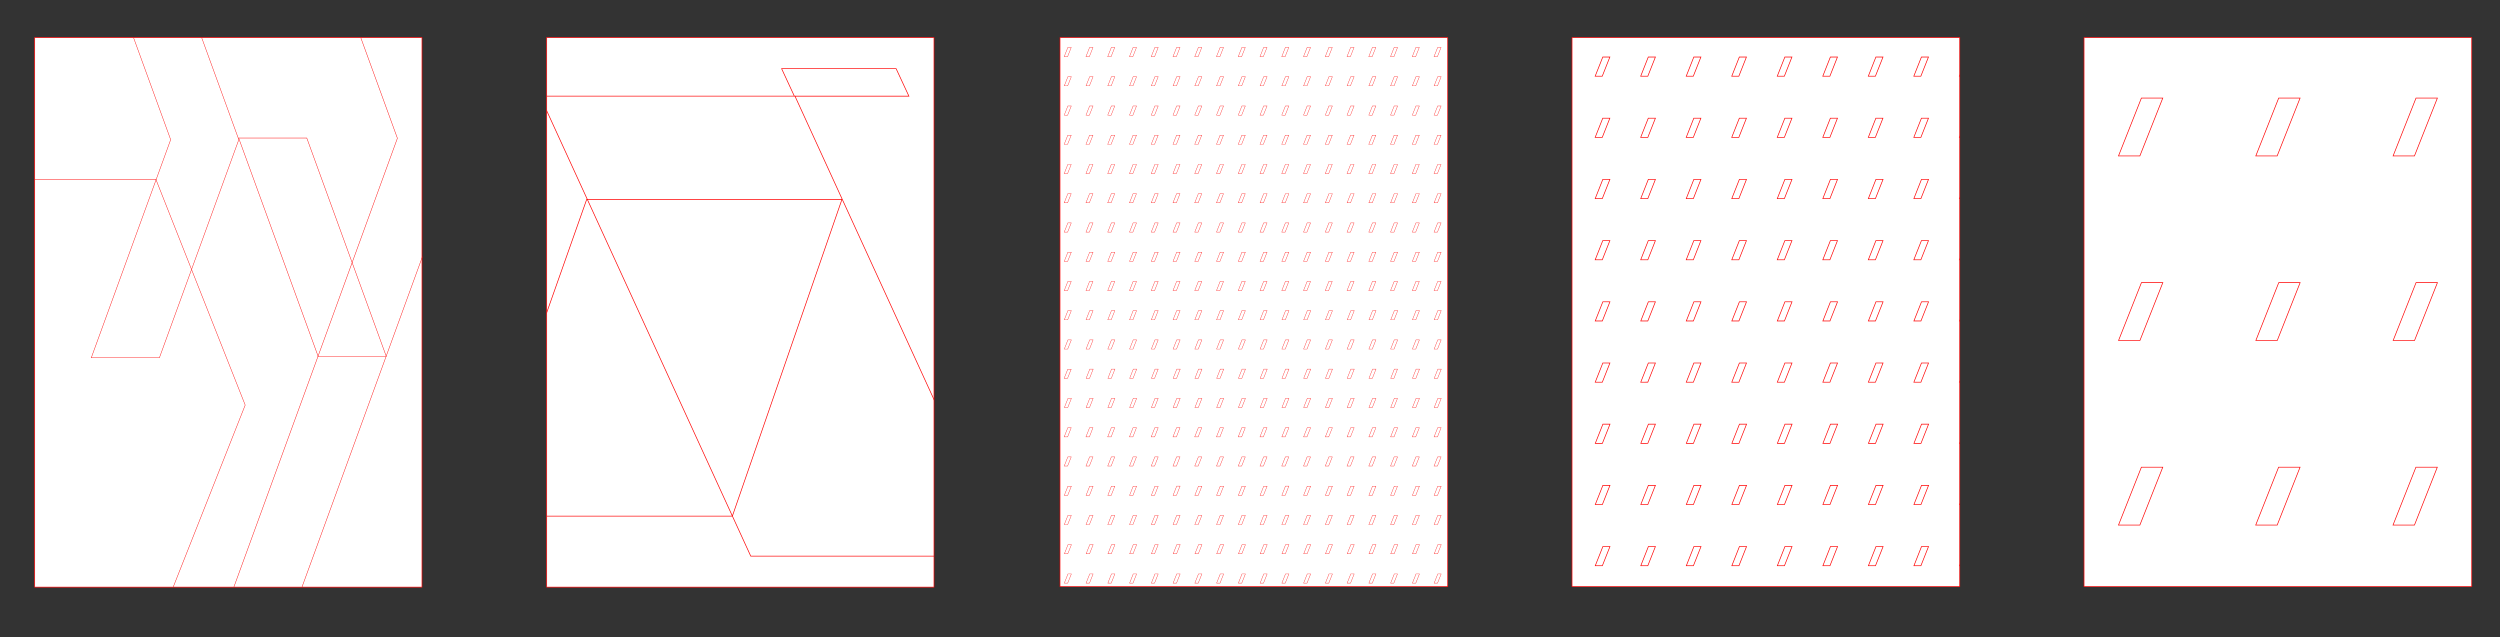 <svg xmlns="http://www.w3.org/2000/svg" xmlns:xlink="http://www.w3.org/1999/xlink" id="Ebene_1" data-name="Ebene 1" width="2549.23" height="650" viewBox="0 0 2549.23 650"><rect x="0" y="0" width="2549.23" height="650" fill="#333333" stroke="none"/><defs><style>.cls-1,.cls-3,.cls-6,.cls-7{fill:none;}.cls-2{fill:#fff;}.cls-3,.cls-6,.cls-7{stroke:red;stroke-miterlimit:10;}.cls-3{stroke-width:0.69px;}.cls-4{fill:red;}.cls-5{clip-path:url(#clip-path);}.cls-6{stroke-width:0.33px;}.cls-7{stroke-width:0.66px;}.cls-8{clip-path:url(#clip-path-2);}.cls-9{clip-path:url(#clip-path-3);}.cls-10{clip-path:url(#clip-path-4);}</style><clipPath id="clip-path"><rect class="cls-1" x="1080.88" y="38.32" width="395.37" height="559.92"></rect></clipPath><clipPath id="clip-path-2"><rect class="cls-1" x="1602.98" y="38.32" width="395.37" height="559.92"></rect></clipPath><clipPath id="clip-path-3"><rect class="cls-1" x="2125.07" y="38.32" width="395.37" height="559.92"></rect></clipPath><clipPath id="clip-path-4"><rect class="cls-1" x="557.46" y="38.32" width="394.93" height="560.38"></rect></clipPath></defs><rect class="cls-2" x="35.37" y="38.32" width="394.93" height="560.38"></rect><rect class="cls-3" x="35.37" y="38.32" width="394.93" height="560.38"></rect><polygon class="cls-4" points="158.77 182.55 35.37 182.55 35.37 182.99 158.77 182.99 249.8 413.04 176.44 598.48 176.91 598.48 250.2 413.2 250.25 413.04 250.2 412.89 159.17 182.83 159.06 182.55 158.77 182.55"></polygon><polygon class="cls-4" points="205.47 38.54 243.28 142.41 162.39 364.61 93.38 364.61 174.26 142.41 136.45 38.54 136 38.54 173.81 142.41 92.97 364.47 92.76 365.04 93.38 365.04 162.39 365.04 162.68 365.04 162.79 364.77 243.68 142.55 243.73 142.41 243.68 142.25 205.92 38.54 205.47 38.54"></polygon><polygon class="cls-4" points="312.68 140.54 243.68 140.54 243.05 140.54 243.28 141.13 324.1 363.18 238.29 598.48 238.76 598.48 324.57 363.18 243.68 140.97 312.68 140.97 393.57 363.18 307.76 598.48 308.23 598.48 393.98 363.33 394.04 363.18 393.98 363.04 313.09 140.82 312.99 140.54 312.68 140.54"></polygon><polygon class="cls-4" points="367.7 38.54 404.99 140.97 324.15 363.04 323.94 363.61 324.57 363.61 393.57 363.61 393.88 363.61 393.98 363.33 430.74 262.35 430.74 261.09 393.57 363.18 324.57 363.18 405.46 140.97 368.17 38.54 367.7 38.54"></polygon><rect class="cls-2" x="1080.88" y="38.32" width="395.37" height="559.92"></rect><g class="cls-5"><path class="cls-6" d="M1085.12,385.77l3.71-9.34h3.46l-3.71,9.34Zm-22.18,0,3.7-9.34h3.46l-3.7,9.34Zm-22.18,0,3.7-9.34h3.46l-3.68,9.34Zm-22.18,0,3.7-9.34h3.46l-3.69,9.34Zm-22.19,0,3.71-9.34h3.46l-3.69,9.34Zm-22.18,0,3.69-9.34h3.46l-3.7,9.34Zm-22.2,0,3.71-9.34h3.46l-3.71,9.34Zm-22.18,0,3.7-9.34H937l-3.7,9.34Zm687.71,89.46,3.71-9.35h3.46l-3.71,9.35Zm-22.18,0,3.7-9.35h3.47l-3.71,9.35Zm-22.18,0,3.7-9.35h3.46l-3.68,9.35Zm-22.18,0,3.7-9.35h3.46l-3.68,9.35Zm-22.18,0,3.68-9.35H1536l-3.7,9.35Zm-22.19,0,3.69-9.35h3.46l-3.7,9.35Zm-22.18,0,3.69-9.35h3.46l-3.71,9.35Zm-22.2,0,3.71-9.35h3.46l-3.71,9.35Zm-22.18,0,3.7-9.35h3.46l-3.7,9.35Zm-22.18,0,3.7-9.35h3.46l-3.7,9.35Zm-22.18,0,3.7-9.35h3.46l-3.69,9.35Zm-22.19,0,3.71-9.35h3.46l-3.69,9.35Zm-22.18,0,3.7-9.35h3.47l-3.71,9.35Zm-22.18,0,3.69-9.35h3.46l-3.71,9.35Zm-22.2,0,3.7-9.35h3.46l-3.7,9.35Zm-22.18,0,3.7-9.35h3.46l-3.7,9.35Zm-22.18,0,3.7-9.35h3.46l-3.7,9.35Zm-22.19,0,3.71-9.35h3.46l-3.71,9.35Zm-22.18,0,3.71-9.35h3.46l-3.71,9.35Zm-22.18,0,3.7-9.35h3.46l-3.68,9.35Zm-22.18,0,3.68-9.35H1181l-3.7,9.35Zm-22.18,0,3.68-9.35h3.46l-3.7,9.35Zm-22.19,0,3.69-9.35h3.46l-3.7,9.35Zm-22.2,0,3.71-9.35h3.46l-3.7,9.35Zm-22.18,0,3.71-9.35h3.46l-3.71,9.35Zm-22.18,0,3.7-9.35h3.46l-3.7,9.35Zm-22.18,0,3.7-9.35h3.46l-3.68,9.35Zm-22.18,0,3.7-9.35h3.46l-3.69,9.35Zm-22.19,0,3.71-9.35h3.46l-3.69,9.35Zm-22.18,0,3.69-9.35h3.46l-3.7,9.35Zm-22.2,0,3.71-9.35h3.46l-3.71,9.35Zm-22.18,0,3.7-9.35H937l-3.7,9.35Zm687.71-29.75,3.71-9.36h3.46l-3.71,9.36Zm-22.18,0,3.7-9.36h3.47l-3.71,9.36Zm-22.18,0,3.7-9.36h3.46l-3.7,9.36Zm-22.18,0,3.7-9.36h3.46l-3.7,9.36Zm-22.18,0,3.68-9.36H1536l-3.7,9.36Zm-22.19,0,3.69-9.36h3.46l-3.7,9.36Zm-22.18,0,3.69-9.36h3.46l-3.7,9.36Zm-22.2,0,3.71-9.36h3.46l-3.71,9.36Zm-22.18,0,3.7-9.36h3.46l-3.7,9.36Zm-22.13,0,3.7-9.36h3.46l-3.7,9.36Zm-22.18,0,3.7-9.36h3.46l-3.75,9.36Zm-22.18,0,3.7-9.36h3.46l-3.76,9.36Zm-22.19,0,3.71-9.36h3.46l-3.77,9.36Zm-22.18,0,3.69-9.36h3.46l-3.76,9.36Zm-22.2,0,3.71-9.36h3.46l-3.76,9.36Zm-22.3,0,3.7-9.36h3.46l-3.7,9.36Zm-22.18,0,3.7-9.36h3.46l-3.63,9.36Zm-22.18,0,3.7-9.36h3.46l-3.63,9.36Zm-22.19,0,3.71-9.36h3.46l-3.64,9.36Zm-22.18,0,3.7-9.36h3.46l-3.63,9.36Zm-22.18,0,3.68-9.36H1181l-3.64,9.36Zm-22.18,0,3.68-9.36h3.46l-3.63,9.36Zm-22.18,0,3.68-9.36h3.46l-3.63,9.36Zm-22.2,0,3.7-9.36h3.46l-3.63,9.36Zm-22.19,0,3.71-9.36h3.46l-3.64,9.36Zm-22.18,0,3.7-9.36H1070l-3.63,9.36Zm-22.13,0,3.7-9.36h3.46l-3.7,9.36Zm-22.18,0,3.7-9.36h3.46l-3.68,9.36Zm-22.18,0,3.7-9.36h3.46l-3.68,9.36Zm-22.18,0,3.68-9.36h3.46l-3.68,9.36Zm-22.2,0,3.7-9.36h3.46l-3.69,9.36Zm-22.19,0,3.71-9.36H937l-3.69,9.36Zm687.72,89.46,3.7-9.34h3.46l-3.7,9.34Zm-22.19,0,3.71-9.34h3.46l-3.7,9.34Zm-22.18,0,3.71-9.34h3.46l-3.69,9.34Zm-22.18,0,3.7-9.34h3.46l-3.68,9.34Zm-22.18,0,3.68-9.34h3.46l-3.7,9.34Zm-22.18,0,3.68-9.34h3.46l-3.7,9.34Zm-22.19,0,3.69-9.34h3.46l-3.7,9.34Zm-22.19,0,3.7-9.34h3.46l-3.7,9.34Zm-22.19,0,3.71-9.34h3.46l-3.71,9.34Zm-22.18,0,3.7-9.34H1425l-3.7,9.34Zm-22.18,0,3.7-9.34h3.46l-3.68,9.34Zm-22.18,0,3.7-9.34h3.46l-3.69,9.34Zm-22.19,0,3.71-9.34h3.46l-3.7,9.34Zm-22.18,0,3.69-9.34h3.46l-3.7,9.34Zm-22.2,0,3.71-9.34h3.46l-3.71,9.34Zm-22.18,0,3.7-9.34h3.46l-3.7,9.34Zm-22.18,0,3.7-9.34h3.46l-3.7,9.34Zm-22.18,0,3.7-9.34h3.46l-3.7,9.34Zm-22.19,0,3.71-9.34h3.46l-3.7,9.34Zm-22.18,0,3.71-9.34h3.46l-3.69,9.34Zm-22.18,0,3.69-9.34H1181l-3.71,9.34Zm-22.18,0,3.68-9.34h3.46l-3.7,9.34Zm-22.18,0,3.68-9.34h3.46l-3.7,9.34Zm-22.2,0,3.7-9.34h3.46l-3.7,9.34Zm-22.18,0,3.7-9.34h3.46l-3.7,9.34Zm-22.19,0,3.71-9.34h3.46l-3.71,9.34Zm-22.18,0,3.7-9.34h3.46l-3.68,9.34Zm-22.18,0,3.7-9.34h3.46l-3.68,9.34Zm-22.18,0,3.7-9.34h3.46l-3.69,9.34Zm-22.19,0,3.69-9.34h3.46l-3.7,9.34Zm-22.19,0,3.7-9.34h3.46l-3.7,9.34Zm-22.19,0,3.71-9.34H937l-3.71,9.34Zm687.72-29.81,3.72-9.47h3.46L1621,505Zm-22.19,0,3.71-9.36h3.46l-3.71,9.36Zm-22.18,0,3.71-9.36h3.46l-3.69,9.36Zm-22.18,0,3.65-9.47h3.46l-3.68,9.36Zm-22.18,0,3.68-9.36h3.46l-3.7,9.36Zm-22.18,0,3.68-9.36h3.46l-3.7,9.36Zm-22.19,0,3.69-9.36h3.46l-3.7,9.36Zm-22.2,0,3.71-9.36h3.46l-3.7,9.36Zm-22.18,0,3.71-9.36h3.46l-3.71,9.36Zm-22.18,0,3.7-9.36H1425l-3.63,9.29Zm-22.18,0,3.7-9.36h3.46l-3.68,9.36Zm-22.18,0,3.7-9.36h3.46l-3.69,9.36Zm-22.19,0,3.71-9.36h3.46l-3.71,9.36Zm-22.18,0,3.69-9.36h3.46l-3.7,9.36Zm-22.2,0,3.72-9.47h3.46l-3.7,9.36Zm-22.18,0,3.7-9.36h3.46l-3.75,9.29Zm-22.18,0,3.7-9.36h3.46l-3.7,9.36Zm-22.18,0,3.7-9.36h3.46l-3.7,9.36Zm-22.19,0,3.71-9.36h3.46l-3.7,9.36Zm-22.18,0,3.72-9.47h3.46l-3.68,9.36Zm-22.18,0,3.69-9.36H1181l-3.71,9.36Zm-22.18,0,3.68-9.36h3.46l-3.7,9.36Zm-22.18,0,3.68-9.36h3.46l-3.7,9.36Zm-22.2,0,3.7-9.36h3.46l-3.7,9.36Zm-22.19,0,3.71-9.36h3.46l-3.7,9.36Zm-22.18,0,3.78-9.47h3.46l-3.71,9.36Zm-22.18,0,3.7-9.36h3.46l-3.7,9.29Zm-22.18,0,3.7-9.36h3.46l-3.68,9.36Zm-22.18,0,3.7-9.36h3.46l-3.69,9.36Zm-22.19,0,3.69-9.36h3.46l-3.7,9.36Zm-22.19,0,3.7-9.36h3.46l-3.7,9.36Zm-22.19,0,3.65-9.47h3.47L933.22,505Zm687.72,89.45,3.7-9.34h3.46l-3.7,9.34Zm-22.19,0,3.71-9.34h3.46l-3.71,9.34Zm-22.18,0,3.7-9.34h3.47l-3.69,9.34Zm-22.18,0,3.7-9.34h3.46l-3.68,9.34Zm-22.18,0,3.68-9.34h3.46l-3.7,9.34Zm-22.18,0,3.68-9.34h3.46l-3.7,9.34Zm-22.19,0,3.69-9.34h3.46l-3.7,9.34Zm-22.2,0,3.71-9.34h3.46l-3.71,9.34Zm-22.18,0,3.7-9.34h3.47l-3.71,9.34Zm-22.18,0,3.7-9.34H1425l-3.7,9.34Zm-22.18,0,3.7-9.34h3.46l-3.68,9.34Zm-22.18,0,3.7-9.34h3.46l-3.69,9.34Zm-22.19,0,3.71-9.34h3.46l-3.71,9.34Zm-22.18,0,3.69-9.34h3.46l-3.7,9.34Zm-22.2,0,3.71-9.34h3.46l-3.71,9.34Zm-22.18,0,3.7-9.34h3.46l-3.7,9.34Zm-22.18,0,3.7-9.34h3.46l-3.7,9.34Zm-22.18,0,3.7-9.34h3.46l-3.7,9.34Zm-22.19,0,3.71-9.34h3.46l-3.71,9.34Zm-22.18,0,3.7-9.34h3.47l-3.69,9.34Zm-22.18,0,3.69-9.34H1181l-3.71,9.34Zm-22.18,0,3.68-9.34h3.46l-3.7,9.34Zm-22.18,0,3.68-9.34h3.46l-3.7,9.34Zm-22.2,0,3.7-9.34h3.46l-3.7,9.34Zm-22.19,0,3.71-9.34h3.46l-3.71,9.34Zm-22.18,0,3.71-9.34h3.46l-3.71,9.34Zm-22.18,0,3.7-9.34h3.46l-3.68,9.34Zm-22.18,0,3.7-9.34h3.46l-3.68,9.34Zm-22.18,0,3.7-9.34h3.46l-3.69,9.34Zm-22.19,0,3.69-9.34h3.46l-3.7,9.34Zm-22.2,0,3.71-9.34h3.46l-3.7,9.34Zm-22.18,0,3.71-9.34H937l-3.71,9.34Zm687.73-29.88,3.71-9.36h3.46L1621,564.7Zm-22.18,0,3.7-9.36h3.47l-3.71,9.36Zm-22.18,0,3.7-9.36h3.46l-3.68,9.36Zm-22.18,0,3.7-9.36h3.46l-3.68,9.36Zm-22.18,0,3.68-9.36H1536l-3.7,9.36Zm-22.19,0,3.69-9.36h3.46l-3.7,9.36Zm-22.18,0,3.69-9.36h3.46l-3.71,9.36Zm-22.2,0,3.71-9.36h3.46l-3.71,9.36Zm-22.18,0,3.7-9.36h3.46l-3.7,9.36Zm-22.18,0,3.7-9.36h3.46l-3.65,9.36Zm-22.18,0,3.7-9.36h3.46l-3.69,9.36Zm-22.19,0,3.71-9.36h3.46L1377,564.7Zm-22.18,0,3.7-9.36h3.47l-3.71,9.36Zm-22.18,0,3.69-9.36h3.46l-3.71,9.36Zm-22.2,0,3.7-9.36h3.46l-3.7,9.36Zm-22.18,0,3.7-9.36h3.46l-3.77,9.36Zm-22.18,0,3.7-9.36h3.46l-3.7,9.36Zm-22.19,0,3.71-9.36h3.46l-3.71,9.36Zm-22.18,0,3.71-9.36h3.46l-3.71,9.36Zm-22.18,0,3.7-9.36h3.46l-3.68,9.36Zm-22.18,0,3.68-9.36H1181l-3.7,9.36Zm-22.18,0,3.68-9.36h3.46l-3.7,9.36Zm-22.2,0,3.7-9.36h3.46l-3.7,9.36Zm-22.19,0,3.71-9.36h3.46l-3.7,9.36Zm-22.18,0,3.71-9.36h3.46l-3.71,9.36Zm-22.18,0,3.7-9.36h3.46l-3.7,9.36Zm-22.18,0,3.7-9.36h3.46l-3.72,9.36Zm-22.18,0,3.7-9.36h3.46l-3.69,9.36Zm-22.19,0,3.71-9.36h3.46l-3.69,9.36Zm-22.18,0,3.69-9.36h3.46l-3.7,9.36Zm-22.2,0,3.71-9.36h3.46l-3.71,9.36Zm-22.18,0,3.7-9.36H937l-3.7,9.36Z"></path><path class="cls-6" d="M1262.6,206.85l3.7-9.35h3.46l-3.7,9.35Zm-22.19,0,3.71-9.35h3.46l-3.7,9.35Zm-22.18,0,3.71-9.35h3.46l-3.69,9.35Zm-22.18,0,3.7-9.35h3.46l-3.68,9.35Zm-22.18,0,3.7-9.35H1181l-3.68,9.35Zm-22.18,0,3.68-9.35h3.46l-3.7,9.35Zm-22.2,0,3.7-9.35h3.46l-3.7,9.35Zm-22.19,0,3.71-9.35h3.46l-3.7,9.35Zm-22.18,0,3.71-9.35h3.46l-3.71,9.35Zm-22.18,0,3.7-9.35h3.46l-3.7,9.35Zm-22.18,0,3.7-9.35h3.46l-3.7,9.35Zm-22.18,0,3.7-9.35h3.46l-3.69,9.35Zm-22.19,0,3.69-9.35h3.46l-3.7,9.35Zm-22.18,0,3.69-9.35h3.46l-3.7,9.35Zm-22.18,0,3.69-9.35h3.46l-3.71,9.35Zm-22.2,0,3.7-9.35H937l-3.7,9.35Zm687.71,89.45,3.71-9.34h3.46L1621,296.3Zm-22.18,0,3.7-9.34h3.47l-3.71,9.34Zm-22.18,0,3.7-9.34h3.46l-3.68,9.34Zm-22.18,0,3.7-9.34h3.46l-3.7,9.34Zm-22.18,0,3.7-9.34H1536l-3.7,9.34Zm-22.19,0,3.69-9.34h3.46l-3.7,9.34Zm-22.2,0,3.71-9.34h3.46l-3.71,9.34Zm-22.18,0L1466,287h3.47l-3.71,9.34Zm-22.18,0,3.7-9.34h3.46l-3.7,9.34Zm-22.18,0,3.7-9.34h3.46l-3.7,9.34Zm-22.18,0,3.7-9.34h3.46l-3.7,9.34Zm-22.19,0,3.71-9.34h3.46L1377,296.3Zm-22.18,0L1355,287h3.46l-3.7,9.34Zm-22.18,0,3.69-9.34h3.46l-3.71,9.34Zm-22.18,0,3.68-9.34h3.46l-3.7,9.34Zm-22.2,0,3.7-9.34h3.46l-3.7,9.34Zm-22.18,0,3.7-9.34h3.46l-3.7,9.34Zm-22.19,0,3.71-9.34h3.46l-3.71,9.34Zm-22.18,0,3.7-9.34h3.47l-3.69,9.34Zm-22.18,0,3.7-9.34h3.46l-3.68,9.34Zm-22.18,0,3.7-9.34H1181l-3.68,9.34Zm-22.18,0,3.68-9.34h3.46l-3.7,9.34Zm-22.2,0,3.7-9.34h3.46l-3.7,9.34Zm-22.19,0L1111,287h3.46l-3.71,9.34Zm-22.18,0,3.71-9.34h3.46l-3.71,9.34Zm-22.18,0,3.7-9.34h3.46l-3.7,9.34Zm-22.18,0,3.7-9.34h3.46l-3.7,9.34Zm-22.18,0,3.7-9.34h3.46l-3.69,9.34Zm-22.19,0,3.69-9.34h3.46l-3.7,9.34Zm-22.18,0L977.9,287h3.46l-3.7,9.34Zm-22.18,0,3.69-9.34h3.46l-3.71,9.34Zm-22.2,0,3.7-9.34H937l-3.7,9.34Zm687.71-29.81,3.71-9.35h3.46l-3.71,9.35Zm-22.18,0,3.7-9.35h3.46l-3.7,9.35Zm-22.18,0,3.7-9.35h3.46l-3.68,9.35Zm-22.18,0,3.7-9.35h3.46l-3.7,9.35Zm-22.18,0,3.7-9.35H1536l-3.7,9.35Zm-22.19,0,3.69-9.35h3.46l-3.7,9.35Zm-22.2,0,3.71-9.35h3.46l-3.71,9.35Zm-22.18,0,3.7-9.35h3.47l-3.71,9.35Zm-22.18,0,3.7-9.35h3.46l-3.7,9.35Zm-22.18,0,3.7-9.35h3.46l-3.7,9.35Zm-22.18,0,3.7-9.35h3.46l-3.7,9.35Zm-22.19,0,3.71-9.35h3.46l-3.69,9.35Zm-22.18,0,3.69-9.35h3.46l-3.71,9.35Zm-22.18,0,3.68-9.35h3.47l-3.71,9.35Zm-22.18,0,3.68-9.35h3.46l-3.7,9.35Zm-22.2,0,3.7-9.35h3.46l-3.7,9.35Zm-22.18,0,3.7-9.35h3.46l-3.7,9.35Zm-22.19,0,3.71-9.35h3.46l-3.71,9.35Zm-22.18,0,3.7-9.35h3.47l-3.69,9.35Zm-22.18,0,3.7-9.35h3.46l-3.68,9.35Zm-22.18,0,3.7-9.35H1181l-3.68,9.35Zm-22.18,0,3.68-9.35h3.46l-3.7,9.35Zm-22.2,0,3.7-9.35h3.46l-3.7,9.35Zm-22.19,0,3.71-9.35h3.46l-3.71,9.35Zm-22.18,0,3.7-9.35h3.47l-3.71,9.35Zm-22.18,0,3.7-9.35h3.46l-3.7,9.35Zm-22.18,0,3.7-9.35h3.46l-3.7,9.35Zm-22.18,0,3.7-9.35h3.46l-3.69,9.35Zm-22.19,0,3.69-9.35h3.46l-3.7,9.35Zm-22.18,0,3.69-9.35h3.46l-3.71,9.35Zm-22.18,0,3.69-9.35h3.46l-3.71,9.35Zm-22.2,0,3.7-9.35H937l-3.7,9.35Zm687.71,89.45,3.71-9.34h3.46l-3.71,9.34Zm-22.18,0,3.7-9.34h3.46l-3.7,9.34Zm-22.18,0,3.7-9.34h3.46l-3.68,9.34Zm-22.18,0,3.7-9.34h3.46l-3.7,9.34Zm-22.19,0,3.71-9.34H1536l-3.7,9.34Zm-22.18,0,3.69-9.34h3.46l-3.7,9.34Zm-22.2,0,3.71-9.34h3.46l-3.71,9.34Zm-22.18,0,3.7-9.34h3.46l-3.7,9.34Zm-22.18,0,3.7-9.34h3.46l-3.7,9.34Zm-22.18,0,3.7-9.34h3.46l-3.7,9.34Zm-22.18,0,3.7-9.34h3.46l-3.7,9.34Zm-22.19,0,3.71-9.34h3.46l-3.69,9.34Zm-22.18,0,3.69-9.34h3.46l-3.71,9.34Zm-22.18,0,3.68-9.34h3.46l-3.7,9.34Zm-22.18,0,3.68-9.34h3.46l-3.7,9.34Zm-22.2,0,3.7-9.34h3.46l-3.7,9.34Zm-22.18,0,3.7-9.34h3.46l-3.7,9.34Zm-22.19,0,3.71-9.34h3.46l-3.71,9.34Zm-22.18,0,3.7-9.34h3.46l-3.68,9.34Zm-22.18,0,3.7-9.34h3.46l-3.68,9.34Zm-22.18,0,3.7-9.34H1181l-3.69,9.34Zm-22.18,0,3.68-9.34h3.46l-3.7,9.34Zm-22.2,0,3.7-9.34h3.46l-3.7,9.34Zm-22.19,0,3.71-9.34h3.46l-3.71,9.34Zm-22.18,0,3.7-9.34h3.46l-3.7,9.34Zm-22.18,0,3.7-9.34h3.46l-3.7,9.34Zm-22.18,0,3.7-9.34h3.46l-3.7,9.34Zm-22.18,0,3.7-9.34h3.46l-3.69,9.34Zm-22.19,0,3.69-9.34h3.46l-3.7,9.34Zm-22.18,0,3.69-9.34h3.46l-3.71,9.34Zm-22.18,0,3.68-9.34h3.47l-3.71,9.34Zm-22.2,0,3.7-9.34H937l-3.7,9.34Zm687.71-29.84,3.71-9.35h3.46L1621,326.1Zm-22.18,0,3.7-9.35h3.47l-3.71,9.35Zm-22.18,0,3.7-9.35h3.46l-3.68,9.35Zm-22.18,0,3.7-9.35h3.46l-3.7,9.35Zm-22.18,0,3.7-9.35H1536l-3.7,9.35Zm-22.19,0,3.69-9.35h3.46l-3.7,9.35Zm-22.2,0,3.71-9.35h3.46l-3.71,9.35Zm-22.18,0,3.71-9.35h3.46l-3.71,9.35Zm-22.18,0,3.7-9.35h3.46l-3.7,9.35Zm-22.13,0,3.7-9.35h3.46l-3.7,9.35Zm-22.18,0,3.7-9.35h3.46l-3.7,9.35Zm-22.18,0,3.7-9.35h3.46l-3.69,9.35Zm-22.19,0,3.69-9.35h3.46l-3.75,9.35Zm-22.18,0,3.69-9.35h3.46l-3.7,9.35Zm-22.18,0,3.69-9.35h3.46l-3.71,9.35Zm-22.32,0,3.7-9.35h3.46l-3.7,9.35Zm-22.18,0,3.7-9.35h3.46l-3.7,9.35Zm-22.18,0,3.7-9.35h3.46l-3.63,9.35Zm-22.19,0,3.71-9.35h3.46l-3.69,9.35Zm-22.18,0,3.7-9.35h3.46l-3.68,9.35Zm-22.18,0,3.7-9.35H1181l-3.68,9.35Zm-22.18,0,3.68-9.35h3.46l-3.7,9.35Zm-22.2,0,3.7-9.35h3.46l-3.7,9.35Zm-22.18,0,3.7-9.35h3.46l-3.7,9.35Zm-22.19,0,3.71-9.35h3.46l-3.71,9.35Zm-22.18,0,3.7-9.35H1070l-3.7,9.35Zm-22.13,0,3.7-9.35h3.46l-3.7,9.35Zm-22.18,0,3.7-9.35h3.46L1022,326.1Zm-22.18,0,3.68-9.35h3.46l-3.7,9.35Zm-22.18,0,3.68-9.35h3.46l-3.7,9.35Zm-22.19,0,3.69-9.35h3.46l-3.7,9.35Zm-22.2,0,3.71-9.35H937l-3.69,9.35Zm687.72,89.45,3.7-9.34h3.46l-3.7,9.34Zm-22.19,0,3.71-9.34h3.46l-3.7,9.34Zm-22.18,0,3.71-9.34h3.46l-3.69,9.34Zm-22.18,0,3.7-9.34h3.46l-3.7,9.34Zm-22.18,0,3.7-9.34H1536l-3.7,9.34Zm-22.18,0,3.68-9.34h3.46l-3.7,9.34Zm-22.2,0,3.7-9.34h3.46l-3.7,9.34Zm-22.18,0,3.7-9.34h3.46l-3.7,9.34Zm-22.19,0,3.71-9.34h3.46l-3.71,9.34Zm-22.18,0,3.7-9.34H1425l-3.7,9.34Zm-22.18,0,3.7-9.34h3.46l-3.7,9.34Zm-22.18,0,3.7-9.34h3.46l-3.69,9.34Zm-22.19,0,3.69-9.34h3.46l-3.7,9.34Zm-22.18,0,3.69-9.34h3.46l-3.7,9.34Zm-22.18,0,3.69-9.34h3.46l-3.71,9.34Zm-22.2,0,3.7-9.34h3.46l-3.7,9.34Zm-22.18,0,3.7-9.34h3.46l-3.7,9.34Zm-22.18,0,3.7-9.34h3.46l-3.7,9.34Zm-22.19,0,3.71-9.34h3.46l-3.69,9.34Zm-22.18,0,3.71-9.34h3.46l-3.69,9.34Zm-22.18,0,3.7-9.34H1181l-3.68,9.34Zm-22.18,0,3.68-9.34h3.46l-3.7,9.34Zm-22.2,0,3.7-9.34h3.46l-3.7,9.34Zm-22.18,0,3.7-9.34h3.46l-3.7,9.34Zm-22.18,0,3.7-9.34h3.46l-3.7,9.34Zm-22.19,0,3.71-9.34h3.46l-3.71,9.34Zm-22.18,0,3.7-9.34h3.46l-3.7,9.34Zm-22.18,0,3.7-9.34h3.46l-3.68,9.34Zm-22.18,0,3.68-9.34h3.46l-3.7,9.34Zm-22.19,0,3.69-9.34h3.46l-3.7,9.34Zm-22.18,0,3.69-9.34h3.46l-3.7,9.34Zm-22.2,0,3.71-9.34H937l-3.71,9.34Zm687.72-29.81,3.7-9.36h3.46l-3.7,9.36Zm-22.19,0,3.71-9.36h3.46l-3.71,9.36Zm-22.18,0,3.71-9.36h3.46l-3.69,9.36Zm-22.18,0,3.7-9.36h3.46l-3.7,9.36Zm-22.18,0,3.7-9.36H1536l-3.7,9.36Zm-22.18,0,3.68-9.36h3.46l-3.7,9.36Zm-22.2,0,3.7-9.36h3.46l-3.7,9.36Zm-22.19,0,3.71-9.36h3.46l-3.7,9.36Zm-22.18,0,3.71-9.36h3.46l-3.71,9.36Zm-22.18,0,3.7-9.36H1425l-3.63,9.39Zm-22.18,0,3.7-9.36h3.46l-3.7,9.36Zm-22.18,0,3.7-9.36h3.46l-3.69,9.36Zm-22.19,0,3.69-9.36h3.46l-3.7,9.36Zm-22.18,0,3.69-9.36h3.46l-3.7,9.36Zm-22.18,0,3.69-9.36h3.46l-3.71,9.36Zm-22.2,0,3.7-9.36h3.46l-3.75,9.39Zm-22.18,0,3.7-9.36h3.46l-3.7,9.36Zm-22.18,0,3.7-9.36h3.46l-3.7,9.36Zm-22.19,0,3.71-9.36h3.46l-3.69,9.36Zm-22.18,0,3.71-9.36h3.46l-3.69,9.36Zm-22.18,0,3.7-9.36H1181l-3.68,9.36Zm-22.18,0,3.68-9.36h3.46l-3.7,9.36Zm-22.2,0,3.7-9.36h3.46l-3.7,9.36Zm-22.18,0,3.7-9.36h3.46l-3.7,9.36Z"></path><path class="cls-6" d="M1440.07,27.92l3.7-9.34h3.46l-3.7,9.34Zm-22.18,0,3.7-9.34h3.46l-3.65,9.34Zm-22.18,0,3.7-9.34h3.46l-3.69,9.34Zm-22.19,0,3.71-9.34h3.46L1377,27.92Zm-22.18,0,3.7-9.34h3.47l-3.69,9.34Zm-22.18,0,3.69-9.34h3.46l-3.71,9.34Zm-22.2,0,3.7-9.34h3.46l-3.7,9.34Zm-22.18,0,3.7-9.34h3.46l-3.77,9.34Zm-22.18,0,3.7-9.34h3.46l-3.7,9.34Zm-22.19,0,3.71-9.34h3.46l-3.7,9.34Zm-22.18,0,3.71-9.34h3.46l-3.71,9.34Zm-22.18,0,3.7-9.34h3.46l-3.68,9.34Zm-22.18,0,3.68-9.34H1181l-3.7,9.34Zm-22.18,0,3.68-9.34h3.46l-3.7,9.34Zm-22.19,0,3.69-9.34h3.46l-3.7,9.34Zm-22.2,0,3.71-9.34h3.46l-3.7,9.34Zm-22.18,0,3.71-9.34h3.46l-3.71,9.34Zm-22.18,0,3.7-9.34h3.46l-3.7,9.34Zm-22.18,0,3.7-9.34h3.46l-3.72,9.34Zm-22.18,0,3.7-9.34h3.46l-3.69,9.34Zm-22.19,0,3.71-9.34h3.46l-3.69,9.34Zm-22.18,0,3.69-9.34h3.46l-3.7,9.34Zm-22.2,0,3.71-9.34h3.46l-3.71,9.34Zm-22.18,0,3.7-9.34H937l-3.7,9.34Zm687.71,89.47,3.71-9.31h3.46l-3.71,9.36Zm-22.18,0,3.7-9.31h3.47l-3.71,9.36Zm-22.18,0,3.7-9.31h3.46l-3.68,9.36Zm-22.18,0,3.63-9.31h3.46l-3.68,9.36Zm-22.18,0,3.68-9.31H1536l-3.7,9.36Zm-22.19,0,3.69-9.31h3.46l-3.7,9.36Zm-22.18,0,3.69-9.31h3.46l-3.7,9.36Zm-22.2,0,3.71-9.31h3.46l-3.71,9.36Zm-22.18,0,3.7-9.31h3.46l-3.7,9.36Zm-22.18,0,3.7-9.31h3.46l-3.65,9.31Zm-22.18,0,3.7-9.31h3.46l-3.69,9.36Zm-22.19,0,3.71-9.31h3.46l-3.69,9.36Zm-22.18,0,3.71-9.31h3.46l-3.69,9.36Zm-22.18,0,3.69-9.31h3.46l-3.71,9.36Zm-22.2,0,3.7-9.31h3.46l-3.7,9.36Zm-22.18,0,3.7-9.31h3.46l-3.77,9.31Zm-22.18,0,3.7-9.31h3.46l-3.7,9.36Zm-22.19,0,3.71-9.31h3.46l-3.7,9.36Zm-22.18,0,3.71-9.31h3.46l-3.71,9.36Zm-22.18,0,3.7-9.31h3.46l-3.68,9.36Zm-22.18,0,3.68-9.31H1181l-3.7,9.36Zm-22.18,0,3.68-9.31h3.46l-3.7,9.36Zm-22.19,0,3.69-9.31h3.46l-3.7,9.36Zm-22.2,0,3.71-9.31h3.46l-3.7,9.36Zm-22.18,0,3.71-9.31h3.46l-3.71,9.36Zm-22.18,0,3.76-9.31h3.46l-3.71,9.36Zm-22.18,0,3.7-9.31h3.46l-3.72,9.31Zm-22.18,0,3.7-9.31h3.46l-3.69,9.36Zm-22.19,0,3.71-9.31h3.46l-3.69,9.36Zm-22.18,0,3.69-9.31h3.46l-3.7,9.36Zm-22.2,0,3.71-9.31h3.46l-3.71,9.36Zm-22.18,0,3.63-9.31h3.47l-3.71,9.36Zm687.71-29.83,3.71-9.34h3.46L1621,87.56Zm-22.18,0,3.7-9.34h3.47l-3.71,9.34Zm-22.18,0,3.7-9.34h3.46l-3.68,9.34Zm-22.18,0,3.68-9.34h3.46l-3.68,9.34Zm-22.18,0,3.68-9.34H1536l-3.7,9.34Zm-22.19,0,3.69-9.34h3.46l-3.7,9.34Zm-22.18,0,3.69-9.34h3.46l-3.71,9.34Zm-22.2,0,3.71-9.34h3.46l-3.71,9.34Zm-22.18,0,3.7-9.34h3.46l-3.7,9.34Zm-22.18,0,3.7-9.34h3.46l-3.65,9.34Zm-22.18,0,3.7-9.34h3.46l-3.69,9.34Zm-22.19,0,3.71-9.34h3.46L1377,87.56Zm-22.18,0,3.7-9.34h3.47l-3.69,9.34Zm-22.18,0,3.69-9.34h3.46l-3.71,9.34Zm-22.2,0,3.7-9.34h3.46l-3.7,9.34Zm-22.18,0,3.7-9.34h3.46l-3.77,9.34Zm-22.18,0,3.7-9.34h3.46l-3.7,9.34Zm-22.19,0,3.71-9.34h3.46l-3.71,9.34Zm-22.18,0,3.71-9.34h3.46l-3.71,9.34Zm-22.18,0,3.7-9.34h3.46l-3.68,9.34Zm-22.18,0,3.68-9.34H1181l-3.7,9.34Zm-22.18,0,3.68-9.34h3.46l-3.7,9.34Zm-22.19,0,3.69-9.34h3.46l-3.7,9.34Zm-22.2,0,3.71-9.34h3.46l-3.7,9.34Zm-22.18,0,3.71-9.34h3.46l-3.71,9.34Zm-22.18,0,3.7-9.34h3.46l-3.7,9.34Zm-22.18,0,3.7-9.34h3.46l-3.72,9.34Zm-22.18,0,3.7-9.34h3.46l-3.69,9.34Zm-22.19,0,3.71-9.34h3.46l-3.69,9.34Zm-22.18,0,3.69-9.34h3.46l-3.7,9.34Zm-22.2,0,3.71-9.34h3.46l-3.71,9.34Zm-22.18,0,3.7-9.34H937l-3.7,9.34ZM1617.54,177l3.71-9.36h3.46L1621,177Zm-22.18,0,3.7-9.36h3.46l-3.7,9.36Zm-22.18,0,3.7-9.36h3.46l-3.68,9.36ZM1551,177l3.68-9.36h3.46l-3.68,9.36Zm-22.18,0,3.68-9.36H1536l-3.7,9.36Zm-22.19,0,3.69-9.36h3.46l-3.7,9.36Zm-22.18,0,3.69-9.36h3.46l-3.71,9.36Zm-22.2,0,3.7-9.36h3.47l-3.71,9.36Zm-22.18,0,3.7-9.36h3.46l-3.7,9.36Zm-22.18,0,3.7-9.36h3.46L1421.4,177Zm-22.18,0,3.7-9.36h3.46l-3.69,9.36Zm-22.19,0,3.71-9.36h3.46L1377,177Zm-22.18,0,3.7-9.36h3.46l-3.68,9.36Zm-22.18,0,3.69-9.36h3.46L1332.6,177Zm-22.2,0,3.7-9.36h3.46l-3.7,9.36Zm-22.18,0,3.7-9.36h3.46l-3.77,9.36Zm-22.18,0,3.7-9.36h3.46l-3.7,9.36Zm-22.19,0,3.71-9.36h3.46l-3.71,9.36Zm-22.18,0,3.7-9.36h3.47l-3.71,9.36Zm-22.18,0,3.7-9.36h3.46l-3.68,9.36Zm-22.18,0,3.68-9.36H1181l-3.7,9.36Zm-22.18,0,3.68-9.36h3.46l-3.7,9.36Zm-22.19,0,3.69-9.36h3.46L1133,177Zm-22.2,0,3.71-9.36h3.46l-3.71,9.36Zm-22.18,0,3.7-9.36h3.47l-3.71,9.36Zm-22.18,0,3.7-9.36h3.46l-3.7,9.36Zm-22.18,0,3.7-9.36h3.46L1044.2,177Zm-22.18,0,3.7-9.36h3.46l-3.69,9.36Zm-22.19,0,3.71-9.36h3.46L999.87,177Zm-22.18,0,3.69-9.36h3.46l-3.7,9.36ZM952,177l3.71-9.36h3.46L955.47,177Zm-22.18,0,3.7-9.36H937l-3.7,9.36Zm687.71-29.83,3.71-9.34h3.46L1621,147.2Zm-22.18,0,3.7-9.34h3.47l-3.71,9.34Zm-22.18,0,3.7-9.34h3.46l-3.68,9.34Zm-22.18,0,3.68-9.34h3.46l-3.68,9.34Zm-22.18,0,3.68-9.34H1536l-3.7,9.34Zm-22.19,0,3.69-9.34h3.46l-3.7,9.34Zm-22.18,0,3.69-9.34h3.46l-3.71,9.34Zm-22.2,0,3.71-9.34h3.46l-3.71,9.34Zm-22.18,0,3.7-9.34h3.46l-3.7,9.34Zm-22.18,0,3.7-9.34h3.46l-3.65,9.34Zm-22.18,0,3.7-9.34h3.46l-3.69,9.34Zm-22.19,0,3.71-9.34h3.46L1377,147.2Zm-22.18,0,3.7-9.34h3.47l-3.69,9.34Zm-22.18,0,3.69-9.34h3.46l-3.71,9.34Zm-22.2,0,3.7-9.34h3.46l-3.7,9.34Zm-22.18,0,3.7-9.34h3.46l-3.77,9.34Zm-22.18,0,3.7-9.34h3.46l-3.7,9.34Zm-22.19,0,3.71-9.34h3.46l-3.71,9.34Zm-22.18,0,3.71-9.34h3.46l-3.71,9.34Zm-22.18,0,3.7-9.34h3.46l-3.68,9.34Zm-22.18,0,3.68-9.34H1181l-3.7,9.34Zm-22.18,0,3.68-9.34h3.46l-3.7,9.34Zm-22.19,0,3.69-9.34h3.46l-3.7,9.34Zm-22.2,0,3.71-9.34h3.46l-3.7,9.34Zm-22.18,0,3.71-9.34h3.46l-3.71,9.34Zm-22.18,0,3.7-9.34h3.46l-3.7,9.34Zm-22.18,0,3.7-9.34h3.46l-3.72,9.34Zm-22.18,0,3.7-9.34h3.46l-3.69,9.34Zm-22.19,0,3.71-9.34h3.46l-3.69,9.34Zm-22.18,0,3.69-9.34h3.46l-3.7,9.34Zm-22.2,0,3.71-9.34h3.46l-3.71,9.34Zm-22.18,0,3.7-9.34H937l-3.7,9.34Zm687.71,89.48,3.71-9.37h3.46l-3.71,9.37Zm-22.18,0,3.7-9.37h3.46l-3.7,9.37Zm-22.18,0,3.7-9.37h3.46l-3.68,9.37Zm-22.18,0,3.68-9.37h3.46l-3.68,9.37Zm-22.18,0,3.68-9.37H1536l-3.7,9.37Zm-22.19,0,3.69-9.37h3.46l-3.7,9.37Zm-22.18,0,3.69-9.37h3.46l-3.71,9.37Zm-22.2,0,3.7-9.37h3.47l-3.71,9.37Zm-22.18,0,3.7-9.37h3.46l-3.7,9.37Zm-22.18,0,3.7-9.37h3.46l-3.65,9.37Zm-22.18,0,3.7-9.37h3.46l-3.69,9.37Zm-22.19,0,3.71-9.37h3.46l-3.69,9.37Zm-22.18,0,3.7-9.37h3.46l-3.68,9.37Zm-22.18,0,3.69-9.37h3.46l-3.71,9.37Zm-22.2,0,3.7-9.37h3.46l-3.7,9.37Zm-22.18,0,3.7-9.37h3.46l-3.77,9.37Zm-22.18,0,3.7-9.37h3.46l-3.7,9.37Zm-22.19,0,3.71-9.37h3.46l-3.71,9.37Zm-22.18,0,3.7-9.37h3.47l-3.71,9.37Zm-22.18,0,3.7-9.37h3.46l-3.68,9.37Zm-22.18,0,3.68-9.37H1181l-3.7,9.37Zm-22.18,0,3.68-9.37h3.46l-3.7,9.37Zm-22.19,0,3.69-9.37h3.46l-3.7,9.37Zm-22.2,0,3.71-9.37h3.46l-3.71,9.37Zm-22.18,0,3.7-9.37h3.47l-3.71,9.37Zm-22.18,0,3.7-9.37h3.46l-3.7,9.37Zm-22.18,0,3.7-9.37h3.46l-3.72,9.37Zm-22.18,0,3.7-9.37h3.46l-3.69,9.37Zm-22.19,0,3.71-9.37h3.46l-3.69,9.37Zm-22.18,0,3.69-9.37h3.46l-3.7,9.37Zm-22.2,0,3.71-9.37h3.46l-3.71,9.37Zm-22.18,0,3.7-9.37H937l-3.7,9.37Zm687.71-29.83,3.71-9.35h3.46l-3.71,9.35Zm-22.18,0,3.7-9.35h3.46l-3.7,9.35Zm-22.18,0,3.7-9.35h3.46l-3.68,9.35Zm-22.18,0,3.68-9.35h3.46l-3.68,9.35Zm-22.18,0,3.68-9.35H1536l-3.7,9.35Zm-22.19,0,3.69-9.35h3.46l-3.7,9.35Zm-22.18,0,3.69-9.35h3.46l-3.71,9.35Zm-22.2,0,3.7-9.35h3.46l-3.7,9.35Zm-22.18,0,3.7-9.35h3.46l-3.7,9.35Zm-22.18,0,3.7-9.35h3.46l-3.68,9.35Zm-22.18,0,3.7-9.35h3.46l-3.69,9.35Zm-22.19,0,3.71-9.35h3.46l-3.69,9.35Zm-22.18,0,3.7-9.35h3.46l-3.68,9.35Zm-22.18,0,3.68-9.35h3.47l-3.71,9.35Zm-22.2,0,3.7-9.35h3.46l-3.7,9.35Zm-22.18,0,3.7-9.35h3.46l-3.7,9.35Z"></path><path class="cls-6" d="M1617.54,57.75l3.71-9.36h3.46L1621,57.75Zm-22.18,0,3.7-9.36h3.47l-3.69,9.36Zm-22.18,0,3.7-9.36h3.46l-3.68,9.36Zm-22.18,0,3.63-9.36h3.46l-3.7,9.36Zm-22.18,0,3.7-9.36H1536l-3.7,9.36Zm-22.19,0,3.69-9.36h3.46l-3.7,9.36Zm-22.2,0,3.71-9.36h3.46l-3.71,9.36Zm-22.18,0,3.71-9.36h3.46l-3.71,9.36Zm-22.18,0,3.7-9.36h3.46l-3.7,9.36Zm-22.18,0,3.7-9.36h3.46l-3.65,9.36Zm-22.18,0,3.7-9.36h3.46l-3.7,9.36Zm-22.19,0,3.71-9.36h3.46L1377,57.75Zm-22.18,0,3.69-9.36h3.46l-3.7,9.36Zm-22.18,0,3.69-9.36h3.46l-3.71,9.36Zm-22.18,0,3.68-9.36h3.46l-3.7,9.36Zm-22.2,0,3.7-9.36h3.46l-3.77,9.36Zm-22.18,0,3.7-9.36h3.46l-3.7,9.36Zm-22.19,0,3.71-9.36h3.46l-3.69,9.36Zm-22.18,0,3.71-9.36h3.46l-3.69,9.36Zm-22.18,0,3.7-9.36h3.46l-3.68,9.36Zm-22.18,0,3.7-9.36H1181l-3.68,9.36Zm-22.18,0,3.68-9.36h3.46l-3.7,9.36Zm-22.2,0,3.7-9.36h3.46l-3.7,9.36Zm-22.19,0,3.71-9.36h3.46l-3.7,9.36Zm-22.18,0,3.71-9.36h3.46l-3.71,9.36Zm-22.18,0,3.76-9.36h3.46l-3.71,9.36Zm-22.18,0,3.7-9.36h3.46l-3.72,9.36Zm-22.18,0,3.7-9.36h3.46l-3.69,9.36Zm-22.19,0,3.69-9.36h3.46l-3.7,9.36Zm-22.18,0,3.69-9.36h3.46l-3.7,9.36Zm-22.18,0,3.69-9.36h3.46l-3.71,9.36Zm-22.2,0,3.63-9.36h3.47l-3.71,9.36Zm687.71-29.83,3.71-9.34h3.46L1621,27.92Zm-22.18,0,3.7-9.34h3.47l-3.69,9.34Zm-22.18,0,3.7-9.34h3.46l-3.68,9.34Zm-22.18,0,3.7-9.34h3.46l-3.7,9.34Zm-22.18,0,3.7-9.34H1536l-3.7,9.34Zm-22.19,0,3.69-9.34h3.46l-3.7,9.34Zm-22.2,0,3.71-9.34h3.46l-3.71,9.34Zm-22.18,0,3.71-9.34h3.46l-3.71,9.34Z"></path></g><rect class="cls-7" x="1080.88" y="38.32" width="395.37" height="559.92"></rect><rect class="cls-2" x="1602.98" y="38.32" width="395.37" height="559.92"></rect><g class="cls-8"><path class="cls-3" d="M1394.5,452.09l7.73-19.57h7.23l-7.73,19.57Zm-46.43,0,7.74-19.57H1363l-7.74,19.57Zm-46.42,0,7.73-19.57h7.24l-7.69,19.57Zm-46.41,0,7.74-19.57h7.23l-7.73,19.57Zm-46.42,0,7.73-19.57h7.24l-7.74,19.57Zm-46.42,0,7.73-19.57h7.3l-7.73,19.57Zm-46.43,0,7.82-19.57H1131l-7.75,19.57Zm-46.4,0,7.73-19.57h7.23l-7.75,19.57Zm1439,187.18,7.73-19.55h7.32l-7.73,19.55Zm-46.42,0,7.75-19.55h7.23l-7.75,19.55Zm-46.41,0,7.73-19.55h7.24l-7.74,19.55Zm-46.42,0,7.73-19.55h7.23l-7.73,19.55Zm-46.41,0,7.75-19.55h7.22l-7.74,19.55Zm-46.4,0,7.73-19.55h7.23l-7.75,19.55Zm-46.43,0,7.74-19.55H2245l-7.74,19.55Zm-46.42,0,7.73-19.55h7.24l-7.74,19.55Zm-46.42,0,7.75-19.55h7.21l-7.73,19.55Zm-46.41,0,7.73-19.55h7.24l-7.82,19.55Zm-46.49,0,7.73-19.55h7.23l-7.73,19.55Zm-46.43,0,7.76-19.55h7.21l-7.73,19.55Zm-46.42,0,7.75-19.55h7.24l-7.76,19.55Zm-46.4,0,7.73-19.55H1920l-7.75,19.55Zm-46.43,0,7.74-19.55h7.23l-7.68,19.55Zm-46.42,0,7.73-19.55h7.24l-7.74,19.55Zm-46.41,0,7.74-19.55h7.23L1773,639.27Zm-46.42,0,7.74-19.55h7.23l-7.74,19.55Zm-46.42,0,7.73-19.55h7.23l-7.68,19.55Zm-46.43,0,7.76-19.55h7.23l-7.7,19.55Zm-46.4,0,7.73-19.55h7.24l-7.69,19.55Zm-46.42,0,7.73-19.55h7.23L1541,639.27Zm-46.43,0,7.74-19.55h7.23l-7.68,19.55Zm-46.42,0,7.75-19.55h7.22l-7.69,19.55Zm-46.41,0,7.74-19.55h7.23l-7.68,19.55Zm-46.42,0,7.73-19.55H1363l-7.69,19.55Zm-46.42,0,7.73-19.55h7.23l-7.63,19.55Zm-46.31,0,7.74-19.55h7.23l-7.78,19.55Zm-46.42,0,7.74-19.55h7.23l-7.79,19.55Zm-46.42,0,7.73-19.55h7.25l-7.8,19.55Zm-46.42,0,7.76-19.55H1131l-7.82,19.55Zm-46.41,0,7.73-19.55h7.24l-7.81,19.55Zm1439-62.39,7.74-19.57h7.26l-7.73,19.57Zm-46.42,0,7.75-19.57h7.23l-7.75,19.57Zm-46.41,0,7.74-19.57h7.23L2423,576.88Zm-46.42,0,7.73-19.57h7.24l-7.79,19.57Zm-46.42,0,7.75-19.57h7.21l-7.73,19.57Zm-46.41,0,7.73-19.57h7.24l-7.75,19.57Zm-46.42,0,7.73-19.57h7.2l-7.74,19.57Zm-46.43,0,7.74-19.57h7.23l-7.73,19.57Zm-46.42,0,7.75-19.57h7.22l-7.74,19.57Zm-46.4,0,7.73-19.57h7.23l-7.85,19.57Zm-46.43,0,7.74-19.57h7.23l-7.74,19.57Zm-46.42,0,7.75-19.57H2013l-7.74,19.57Zm-46.42,0,7.75-19.57h7.13l-7.76,19.57Zm-46.41,0,7.73-19.57h7.24l-7.75,19.57Zm-46.42,0,7.73-19.57h7.23L1866,576.88Zm-46.43,0,7.74-19.57h7.23l-7.73,19.57Zm-46.4,0,7.73-19.57h7.24l-7.74,19.57Zm-46.42,0,7.73-19.57h7.23l-7.73,19.57Zm-46.43,0,7.74-19.57H1688l-7.74,19.57Zm-46.42,0,7.75-19.57h7.23l-7.75,19.57Zm-46.41,0,7.74-19.57h7.23l-7.73,19.57Zm-46.42,0,7.73-19.57h7.24L1541,576.88Zm-46.42,0,7.73-19.57h7.23l-7.73,19.57Zm-46.43,0,7.76-19.57h7.21l-7.73,19.57Zm-46.4,0,7.73-19.57h7.23l-7.73,19.57Zm-46.43,0,7.74-19.57h7.23l-7.73,19.57Zm-46.42,0,7.74-19.57h7.23l-7.74,19.57Zm-46.4,0,7.73-19.57h7.23l-7.73,19.57Zm-46.43,0,7.74-19.57h7.23l-7.73,19.57Zm-46.42,0,7.73-19.57h7.25l-7.73,19.57Zm-46.42,0,7.76-19.57H1131l-7.75,19.57Zm-46.41,0,7.73-19.57h7.24l-7.75,19.57Zm1438.91,187.2,7.73-19.57h7.32l-7.73,19.57Zm-46.42,0,7.75-19.57h7.23l-7.75,19.57Zm-46.41,0,7.73-19.57h7.24l-7.74,19.57Zm-46.42,0,7.73-19.57h7.23l-7.73,19.57Zm-46.43,0,7.76-19.57h7.21l-7.73,19.57Zm-46.4,0,7.73-19.57h7.24l-7.76,19.57Zm-46.42,0,7.73-19.57H2245l-7.74,19.57Zm-46.43,0,7.74-19.57h7.23l-7.73,19.57Zm-46.42,0,7.75-19.57h7.22l-7.74,19.57Zm-46.41,0,7.74-19.57h7.23l-7.8,19.57Zm-46.42,0,7.73-19.57h7.24l-7.74,19.57Zm-46.42,0,7.75-19.57h7.21l-7.73,19.57Zm-46.43,0,7.76-19.57h7.18l-7.76,19.57Zm-46.4,0,7.73-19.57h7.24l-7.76,19.57Zm-46.42,0,7.73-19.57h7.23l-7.73,19.57Zm-46.43,0,7.74-19.57h7.23l-7.73,19.57Zm-46.4,0,7.73-19.57h7.23l-7.73,19.57Zm-46.43,0,7.74-19.57h7.23l-7.73,19.57Zm-46.42,0,7.73-19.57H1688l-7.74,19.57Zm-46.42,0,7.75-19.57h7.23l-7.75,19.57Zm-46.41,0,7.74-19.57h7.23l-7.74,19.57Zm-46.42,0,7.73-19.57h7.24L1541,764.08Zm-46.42,0,7.73-19.57h7.23l-7.73,19.57Zm-46.43,0,7.75-19.57h7.22l-7.74,19.57Zm-46.4,0,7.73-19.57h7.23l-7.73,19.57Zm-46.43,0,7.74-19.57H1363l-7.73,19.57Zm-46.42,0,7.73-19.57h7.24l-7.69,19.57Zm-46.41,0,7.74-19.57h7.23l-7.73,19.57Zm-46.42,0,7.74-19.57h7.23l-7.74,19.57Zm-46.42,0,7.73-19.57h7.3l-7.73,19.57Zm-46.43,0,7.82-19.57H1131l-7.75,19.57Zm-46.4,0,7.73-19.57h7.24l-7.76,19.57Zm1439-62.39,7.73-19.57h7.32l-7.73,19.57Zm-46.42,0,7.75-19.57h7.23l-7.75,19.57Zm-46.41,0,7.74-19.57h7.23l-7.74,19.57Zm-46.42,0,7.73-19.57h7.24l-7.74,19.57Zm-46.42,0,7.75-19.57h7.21l-7.73,19.57Zm-46.41,0,7.73-19.57h7.24l-7.76,19.57Zm-46.42,0,7.73-19.57H2245l-7.74,19.57Zm-46.43,0,7.74-19.57h7.23l-7.73,19.57Zm-46.42,0,7.75-19.57h7.22l-7.74,19.57Zm-46.41,0,7.74-19.57h7.23l-7.8,19.57Zm-46.42,0,7.74-19.57h7.23l-7.74,19.57Zm-46.42,0,7.75-19.57h7.22l-7.74,19.57Zm-46.42,0,7.75-19.57h7.18l-7.76,19.57Zm-46.41,0,7.73-19.57h7.24l-7.76,19.57Zm-46.42,0,7.73-19.57h7.23l-7.73,19.57Zm-46.43,0,7.74-19.57h7.23l-7.73,19.57Zm-46.4,0,7.73-19.57h7.23l-7.73,19.57Zm-46.43,0,7.74-19.57h7.23l-7.73,19.57Zm-46.42,0,7.74-19.57H1688l-7.74,19.57Zm-46.42,0,7.75-19.57h7.23l-7.75,19.57Zm-46.41,0,7.74-19.57h7.23l-7.74,19.57Zm-46.42,0,7.73-19.57h7.24L1541,701.69Zm-46.42,0,7.73-19.57h7.23l-7.73,19.57Zm-46.43,0,7.75-19.57h7.22l-7.73,19.57Zm-46.4,0,7.73-19.57h7.23l-7.73,19.57Zm-46.43,0,7.74-19.57H1363l-7.73,19.57Zm-46.42,0,7.74-19.57h7.23l-7.69,19.57Zm-46.4,0,7.73-19.57h7.23l-7.73,19.57Zm-46.43,0,7.74-19.57h7.23l-7.74,19.57Zm-46.42,0,7.73-19.57h7.3l-7.73,19.57Zm-46.42,0,7.81-19.57H1131l-7.75,19.57Zm-46.41,0,7.73-19.57h7.24l-7.76,19.57Zm1439,187.18,7.73-19.57h7.32l-7.73,19.57Zm-46.42,0,7.75-19.57h7.23l-7.75,19.57Zm-46.41,0,7.73-19.57h7.24l-7.74,19.57Zm-46.42,0L2377,869.3h7.23l-7.73,19.57Zm-46.43,0,7.76-19.57h7.21l-7.73,19.57Zm-46.4,0,7.73-19.57h7.24l-7.76,19.57Zm-46.42,0,7.73-19.57H2245l-7.74,19.57Zm-46.43,0,7.74-19.57h7.23l-7.73,19.57Zm-46.42,0,7.75-19.57h7.22l-7.74,19.57Zm-46.41,0,7.74-19.57h7.23l-7.8,19.57Zm-46.42,0,7.73-19.57h7.24l-7.74,19.57Zm-46.42,0,7.75-19.57h7.21l-7.73,19.57Zm-46.43,0,7.76-19.57h7.18l-7.76,19.57Zm-46.4,0,7.73-19.57h7.24l-7.76,19.57Zm-46.42,0,7.73-19.57h7.23l-7.73,19.57Zm-46.43,0L1820,869.3h7.23l-7.73,19.57Zm-46.4,0,7.73-19.57h7.23l-7.73,19.57Zm-46.43,0,7.74-19.57h7.23l-7.73,19.57Zm-46.42,0,7.73-19.57H1688l-7.74,19.57Zm-46.42,0,7.75-19.57h7.23l-7.75,19.57Zm-46.41,0,7.74-19.57h7.23l-7.74,19.57Zm-46.42,0,7.73-19.57h7.24L1541,888.87Zm-46.42,0,7.73-19.57h7.23l-7.73,19.57Zm-46.43,0,7.75-19.57h7.22l-7.74,19.57Zm-46.4,0,7.73-19.57h7.23l-7.73,19.57Zm-46.43,0,7.74-19.57H1363l-7.73,19.57Zm-46.42,0,7.73-19.57h7.24l-7.69,19.57Zm-46.41,0L1263,869.3h7.23l-7.73,19.57Zm-46.42,0,7.74-19.57h7.23l-7.74,19.57Zm-46.42,0,7.73-19.57h7.3l-7.73,19.57Zm-46.43,0,7.82-19.57H1131l-7.75,19.57Zm-46.4,0,7.73-19.57h7.24l-7.76,19.57Zm1439-62.4,7.73-19.57h7.32l-7.73,19.57Zm-46.42,0,7.75-19.57h7.23l-7.75,19.57Zm-46.41,0,7.74-19.57h7.23l-7.74,19.57Zm-46.42,0L2377,806.9h7.24l-7.74,19.57Zm-46.42,0,7.75-19.57h7.21l-7.73,19.57Zm-46.41,0,7.73-19.57h7.24l-7.76,19.57Zm-46.42,0,7.73-19.57H2245l-7.74,19.57Zm-46.43,0,7.74-19.57h7.23l-7.73,19.57Zm-46.42,0,7.75-19.57h7.22l-7.74,19.57Zm-46.41,0,7.74-19.57h7.23l-7.8,19.57Zm-46.42,0,7.74-19.57h7.23l-7.74,19.57Zm-46.42,0,7.75-19.57h7.22l-7.74,19.57Zm-46.42,0,7.75-19.57h7.18l-7.76,19.57Zm-46.41,0,7.73-19.57h7.24l-7.76,19.57Zm-46.42,0,7.73-19.57h7.23l-7.73,19.57Zm-46.43,0L1820,806.9h7.23l-7.73,19.57Zm-46.42,0,7.75-19.57h7.23l-7.73,19.57Zm-46.41,0,7.74-19.57h7.23l-7.73,19.57Zm-46.42,0,7.74-19.57H1688l-7.74,19.57Zm-46.42,0,7.75-19.57h7.23l-7.75,19.57Zm-46.42,0,7.75-19.57h7.23l-7.74,19.57Zm-46.41,0,7.73-19.57h7.24L1541,826.47Zm-46.42,0,7.73-19.57h7.23l-7.73,19.57Zm-46.43,0,7.75-19.57h7.24l-7.75,19.57Zm-46.4,0,7.73-19.57h7.23l-7.73,19.57Zm-46.43,0,7.74-19.57H1363l-7.73,19.57Zm-46.42,0,7.74-19.57h7.24l-7.7,19.57Zm-46.42,0L1263,806.9h7.23l-7.73,19.57Zm-46.41,0,7.74-19.57h7.23l-7.74,19.57Zm-46.42,0,7.73-19.57h7.3l-7.73,19.57Zm-46.42,0,7.81-19.57H1131l-7.75,19.57Zm-46.41,0,7.73-19.57h7.24l-7.76,19.57Z"></path><path class="cls-3" d="M1765.85,77.7l7.73-19.55h7.23l-7.73,19.55Zm-46.43,0,7.74-19.55h7.23l-7.74,19.55Zm-46.42,0,7.73-19.55H1688l-7.74,19.55Zm-46.42,0,7.75-19.55h7.23l-7.75,19.55Zm-46.41,0,7.73-19.55h7.24L1587.4,77.7Zm-46.42,0,7.73-19.55h7.23L1541,77.7Zm-46.43,0,7.74-19.55h7.23l-7.73,19.55Zm-46.42,0,7.75-19.55h7.22l-7.74,19.55Zm-46.41,0,7.74-19.55h7.23l-7.73,19.55Zm-46.42,0,7.74-19.55H1363L1355.3,77.7Zm-46.42,0,7.73-19.55h7.24l-7.69,19.55Zm-46.42,0L1263,58.15h7.23l-7.73,19.55Zm-46.41,0,7.73-19.55h7.24l-7.74,19.55Zm-46.42,0,7.73-19.55h7.3L1169.7,77.7Zm-46.43,0,7.82-19.55H1131l-7.75,19.55Zm-46.4,0,7.73-19.55h7.23l-7.75,19.55Zm1439,187.2,7.73-19.57h7.32l-7.73,19.57Zm-46.42,0,7.75-19.57h7.23l-7.75,19.57Zm-46.41,0,7.73-19.57h7.24l-7.74,19.57Zm-46.42,0,7.73-19.57h7.23l-7.73,19.57Zm-46.43,0,7.76-19.57h7.21l-7.73,19.57Zm-46.4,0,7.73-19.57h7.24l-7.76,19.57Zm-46.42,0,7.73-19.57H2245l-7.74,19.57Zm-46.43,0,7.74-19.57h7.23l-7.73,19.57Zm-46.42,0,7.75-19.57h7.22l-7.74,19.57Zm-46.41,0,7.74-19.57h7.23l-7.8,19.57Zm-46.42,0,7.73-19.57h7.24l-7.74,19.57Zm-46.42,0,7.75-19.57h7.21l-7.73,19.57Zm-46.43,0,7.76-19.57h7.18l-7.76,19.57Zm-46.4,0,7.73-19.57h7.24l-7.76,19.57Zm-46.42,0,7.73-19.57h7.23l-7.73,19.57Zm-46.43,0,7.74-19.57h7.23l-7.73,19.57Zm-46.4,0,7.73-19.57h7.23l-7.73,19.57Zm-46.43,0,7.74-19.57h7.23l-7.73,19.57Zm-46.42,0,7.73-19.57H1688l-7.74,19.57Zm-46.42,0,7.75-19.57h7.23l-7.75,19.57Zm-46.41,0,7.74-19.57h7.23l-7.74,19.57Zm-46.42,0,7.73-19.57h7.24L1541,264.9Zm-46.42,0,7.73-19.57h7.23l-7.73,19.57Zm-46.43,0,7.75-19.57h7.22l-7.74,19.57Zm-46.4,0,7.73-19.57h7.23l-7.73,19.57Zm-46.43,0,7.74-19.57H1363l-7.73,19.57Zm-46.42,0,7.73-19.57h7.24l-7.69,19.57Zm-46.42,0,7.75-19.57h7.23l-7.73,19.57Zm-46.41,0,7.74-19.57h7.23l-7.74,19.57Zm-46.42,0,7.73-19.57h7.3l-7.73,19.57Zm-46.43,0,7.82-19.57H1131l-7.75,19.57Zm-46.4,0,7.73-19.57h7.24l-7.76,19.57Zm1439-62.4,7.73-19.57h7.32l-7.73,19.57Zm-46.42,0,7.75-19.57h7.23l-7.75,19.57Zm-46.41,0,7.74-19.57h7.23l-7.74,19.57Zm-46.42,0,7.73-19.57h7.24l-7.74,19.57Zm-46.42,0,7.75-19.57h7.21l-7.73,19.57Zm-46.41,0,7.73-19.57h7.24l-7.76,19.57Zm-46.42,0,7.73-19.57H2245l-7.74,19.57Zm-46.43,0,7.74-19.57h7.23l-7.73,19.57Zm-46.42,0,7.75-19.57h7.22l-7.74,19.57Zm-46.41,0,7.74-19.57h7.23l-7.8,19.57Zm-46.42,0,7.74-19.57h7.23l-7.74,19.57Zm-46.42,0,7.75-19.57h7.22l-7.74,19.57Zm-46.42,0,7.75-19.57h7.18l-7.76,19.57Zm-46.41,0,7.73-19.57h7.24l-7.76,19.57Zm-46.42,0,7.73-19.57h7.23l-7.73,19.57Zm-46.43,0,7.74-19.57h7.23l-7.73,19.57Zm-46.4,0,7.73-19.57h7.23l-7.73,19.57Zm-46.43,0,7.74-19.57h7.23l-7.73,19.57Zm-46.42,0,7.74-19.57H1688l-7.74,19.57Zm-46.42,0,7.75-19.57h7.23l-7.75,19.57Zm-46.41,0,7.74-19.57h7.23l-7.74,19.57Zm-46.42,0,7.73-19.57h7.24L1541,202.5Zm-46.42,0,7.73-19.57h7.23l-7.73,19.57Zm-46.43,0,7.75-19.57h7.22l-7.73,19.57Zm-46.4,0,7.73-19.57h7.23l-7.73,19.57Zm-46.43,0,7.74-19.57H1363l-7.73,19.57Zm-46.42,0,7.74-19.57h7.23l-7.69,19.57Zm-46.42,0,7.75-19.57h7.23l-7.73,19.57Zm-46.41,0,7.74-19.57h7.23l-7.74,19.57Zm-46.42,0,7.73-19.57h7.3l-7.73,19.57Zm-46.42,0,7.81-19.57H1131l-7.75,19.57Zm-46.41,0,7.73-19.57h7.24l-7.76,19.57Zm1439,187.2,7.73-19.57h7.32l-7.73,19.57Zm-46.42,0,7.75-19.57h7.23l-7.75,19.57Zm-46.41,0,7.73-19.57h7.24l-7.74,19.57Zm-46.42,0,7.73-19.57h7.23l-7.73,19.57Zm-46.43,0,7.76-19.57h7.21l-7.73,19.57Zm-46.4,0,7.73-19.57h7.24l-7.76,19.57Zm-46.42,0,7.73-19.57H2245l-7.74,19.57Zm-46.43,0,7.74-19.57h7.23l-7.73,19.57Zm-46.42,0,7.75-19.57h7.22l-7.74,19.57Zm-46.41,0,7.74-19.57h7.23l-7.8,19.57Zm-46.42,0,7.73-19.57h7.24l-7.74,19.57Zm-46.42,0,7.75-19.57h7.21l-7.73,19.57Zm-46.43,0,7.76-19.57h7.18l-7.76,19.57Zm-46.4,0,7.73-19.57h7.24l-7.76,19.57Zm-46.42,0,7.73-19.57h7.23l-7.73,19.57Zm-46.43,0,7.74-19.57h7.23l-7.73,19.57Zm-46.42,0,7.75-19.57h7.23l-7.73,19.57Zm-46.41,0,7.74-19.57h7.23l-7.73,19.57Zm-46.42,0,7.73-19.57H1688l-7.74,19.57Zm-46.42,0,7.75-19.57h7.23l-7.75,19.57Zm-46.43,0,7.76-19.57h7.23l-7.74,19.57Zm-46.4,0,7.73-19.57h7.24L1541,389.7Zm-46.42,0,7.73-19.57h7.23l-7.73,19.57Zm-46.43,0,7.75-19.57h7.24l-7.76,19.57Zm-46.4,0,7.73-19.57h7.23l-7.73,19.57Zm-46.43,0,7.74-19.57H1363l-7.73,19.57Zm-46.42,0,7.73-19.57h7.25l-7.7,19.57Zm-46.42,0,7.75-19.57h7.23l-7.73,19.57Zm-46.41,0,7.74-19.57h7.23l-7.74,19.57Zm-46.42,0,7.73-19.57h7.3l-7.73,19.57Zm-46.43,0,7.82-19.57H1131l-7.75,19.57Zm-46.4,0,7.73-19.57h7.24l-7.76,19.57Zm1439-62.41,7.73-19.57h7.32l-7.73,19.57Zm-46.42,0,7.75-19.57h7.23l-7.75,19.57Zm-46.41,0,7.74-19.57h7.23l-7.74,19.57Zm-46.42,0,7.73-19.57h7.24l-7.74,19.57Zm-46.42,0,7.75-19.57h7.21l-7.73,19.57Zm-46.41,0,7.73-19.57h7.24l-7.76,19.57Zm-46.42,0,7.73-19.57H2245l-7.74,19.57Zm-46.43,0,7.74-19.57h7.23l-7.73,19.57Zm-46.42,0,7.75-19.57h7.22l-7.74,19.57Zm-46.41,0,7.74-19.57h7.23l-7.8,19.57Zm-46.42,0,7.74-19.57h7.23l-7.74,19.57Zm-46.42,0,7.75-19.57h7.22l-7.74,19.57Zm-46.42,0,7.75-19.57h7.18l-7.76,19.57Zm-46.41,0,7.73-19.57h7.24l-7.76,19.57Zm-46.42,0,7.73-19.57h7.23l-7.73,19.57Zm-46.43,0,7.74-19.57h7.23l-7.73,19.57Zm-46.4,0,7.73-19.57h7.23l-7.73,19.57Zm-46.43,0,7.74-19.57h7.23l-7.73,19.57Zm-46.42,0,7.74-19.57H1688l-7.74,19.57Zm-46.42,0,7.75-19.57h7.23l-7.75,19.57Zm-46.41,0,7.74-19.57h7.23l-7.74,19.57Zm-46.42,0,7.73-19.57h7.24L1541,327.29Zm-46.42,0,7.73-19.57h7.23l-7.73,19.57Zm-46.43,0,7.75-19.57h7.22l-7.73,19.57Zm-46.4,0,7.73-19.57h7.23l-7.73,19.57Zm-46.43,0,7.74-19.57H1363l-7.73,19.57Zm-46.42,0,7.74-19.57h7.23l-7.69,19.57Zm-46.42,0,7.75-19.57h7.23l-7.73,19.57Zm-46.41,0,7.74-19.57h7.23l-7.74,19.57Zm-46.42,0,7.73-19.57h7.3l-7.73,19.57Zm-46.42,0,7.81-19.57H1131l-7.75,19.57Zm-46.41,0,7.73-19.57h7.24l-7.76,19.57Zm1439,187.2,7.73-19.57h7.32l-7.73,19.57Zm-46.42,0,7.75-19.57h7.23l-7.75,19.57Zm-46.41,0,7.73-19.57h7.24l-7.74,19.57Zm-46.42,0,7.73-19.57h7.23l-7.73,19.57Zm-46.43,0,7.76-19.57h7.21l-7.73,19.57Zm-46.4,0,7.73-19.57h7.24l-7.76,19.57Zm-46.42,0,7.73-19.57H2245l-7.74,19.57Zm-46.43,0,7.74-19.57h7.23l-7.73,19.57Zm-46.42,0,7.75-19.57h7.22l-7.74,19.57Zm-46.41,0,7.74-19.57h7.23l-7.8,19.57Zm-46.42,0,7.73-19.57h7.24l-7.74,19.57Zm-46.42,0,7.75-19.57h7.21l-7.73,19.57Zm-46.43,0,7.76-19.57h7.18l-7.76,19.57Zm-46.4,0,7.73-19.57h7.24l-7.76,19.57Zm-46.42,0,7.73-19.57h7.23l-7.73,19.57Zm-46.43,0,7.74-19.57h7.23l-7.73,19.57Zm-46.4,0,7.73-19.57h7.23l-7.73,19.57Zm-46.43,0,7.74-19.57h7.23l-7.73,19.57Zm-46.42,0,7.73-19.57H1688l-7.74,19.57Zm-46.42,0,7.75-19.57h7.23l-7.75,19.57Zm-46.41,0,7.74-19.57h7.23l-7.74,19.57Zm-46.42,0,7.73-19.57h7.24L1541,514.49Zm-46.42,0,7.73-19.57h7.23l-7.73,19.57Zm-46.43,0,7.75-19.57h7.22l-7.74,19.57Zm-46.4,0,7.73-19.57h7.23l-7.73,19.57Zm-46.43,0,7.74-19.57H1363l-7.73,19.57Zm-46.42,0,7.73-19.57h7.24l-7.69,19.57Zm-46.42,0,7.75-19.57h7.23l-7.73,19.57Zm-46.41,0,7.74-19.57h7.23l-7.74,19.57Zm-46.42,0,7.73-19.57h7.3l-7.73,19.57Zm-46.43,0,7.82-19.57H1131l-7.75,19.57Zm-46.4,0,7.73-19.57h7.24l-7.76,19.57Zm1439-62.4,7.73-19.57h7.32l-7.73,19.57Zm-46.42,0,7.75-19.57h7.23l-7.75,19.57Zm-46.41,0,7.74-19.57h7.23l-7.74,19.57Zm-46.42,0,7.73-19.57h7.24l-7.74,19.57Zm-46.42,0,7.75-19.57h7.21l-7.73,19.57Zm-46.41,0,7.73-19.57h7.24l-7.76,19.57Zm-46.42,0,7.73-19.57H2245l-7.74,19.57Zm-46.43,0,7.74-19.57h7.23l-7.73,19.57Zm-46.42,0,7.75-19.57h7.22l-7.74,19.57Zm-46.41,0,7.74-19.57h7.23l-7.8,19.57Zm-46.42,0,7.74-19.57h7.23l-7.74,19.57Zm-46.42,0,7.75-19.57h7.22l-7.74,19.57Zm-46.42,0,7.75-19.57h7.18l-7.76,19.57Zm-46.41,0,7.73-19.57h7.24l-7.76,19.57Zm-46.42,0,7.73-19.57h7.23l-7.73,19.57Zm-46.43,0,7.74-19.57h7.23l-7.73,19.57Zm-46.4,0,7.73-19.57h7.23l-7.73,19.57Zm-46.43,0,7.74-19.57h7.23l-7.73,19.57Zm-46.42,0,7.74-19.57H1688l-7.74,19.57Zm-46.42,0,7.75-19.57h7.23l-7.75,19.57Zm-46.41,0,7.74-19.57h7.23l-7.74,19.57Zm-46.42,0,7.73-19.57h7.24L1541,452.09Zm-46.42,0,7.73-19.57h7.23l-7.73,19.57Zm-46.43,0,7.75-19.57h7.22l-7.73,19.57Z"></path><path class="cls-3" d="M2137.18-296.68l7.75-19.57h7.23l-7.75,19.57Zm-46.41,0,7.74-19.57h7.23l-7.8,19.57Zm-46.42,0,7.73-19.57h7.24l-7.74,19.57Zm-46.42,0,7.75-19.57h7.21l-7.73,19.57Zm-46.43,0,7.76-19.57h7.18l-7.76,19.57Zm-46.4,0,7.73-19.57h7.24l-7.74,19.57Zm-46.42,0,7.73-19.57h7.23l-7.73,19.57Zm-46.43,0,7.75-19.57h7.22l-7.74,19.57Zm-46.42,0,7.75-19.57h7.23l-7.75,19.57Zm-46.41,0,7.74-19.57h7.23l-7.73,19.57Zm-46.42,0,7.73-19.57H1688l-7.74,19.57Zm-46.42,0,7.73-19.57h7.23l-7.73,19.57Zm-46.41,0,7.74-19.57h7.23l-7.74,19.57Zm-46.42,0,7.73-19.57h7.23L1541-296.68Zm-46.43,0,7.74-19.57h7.23l-7.73,19.57Zm-46.42,0,7.75-19.57h7.24l-7.76,19.57Zm-46.4,0,7.73-19.57h7.23l-7.73,19.57Zm-46.43,0,7.74-19.57H1363l-7.73,19.57Zm-46.42,0,7.75-19.57h7.22l-7.69,19.57Zm-46.42,0,7.75-19.57h7.23l-7.75,19.57Zm-46.41,0,7.73-19.57h7.24l-7.74,19.57Zm-46.42,0,7.73-19.57h7.3l-7.73,19.57Zm-46.43,0,7.82-19.57H1131l-7.74,19.57Zm-46.42,0,7.75-19.57h7.23l-7.75,19.57Zm1439,187.2,7.75-19.48h7.3l-7.73,19.56Zm-46.42,0,7.83-19.48h7.24l-7.75,19.56Zm-46.41,0,7.73-19.48h7.24l-7.74,19.56Zm-46.42,0L2377-129h7.23l-7.73,19.48Zm-46.43,0,7.76-19.48h7.21l-7.73,19.56Zm-46.4,0,7.73-19.48h7.24l-7.76,19.56Zm-46.42,0,7.73-19.48H2245l-7.74,19.56Zm-46.43,0,7.77-19.48h7.23l-7.73,19.56Zm-46.42,0,7.75-19.48h7.23l-7.75,19.56Zm-46.41,0,7.74-19.48h7.23l-7.8,19.48Zm-46.42,0,7.73-19.48h7.24l-7.74,19.56Zm-46.42,0,7.75-19.48h7.21l-7.73,19.56Zm-46.43,0,7.76-19.48h7.18l-7.76,19.56Zm-46.4,0,7.7-19.48H1920l-7.73,19.56Zm-46.42,0,7.73-19.48h7.23l-7.73,19.56Zm-46.43,0L1820-129h7.22l-7.74,19.56Zm-46.42,0,7.75-19.48h7.23l-7.75,19.56Zm-46.41,0,7.74-19.48h7.23l-7.73,19.56Zm-46.42,0,7.73-19.48H1688l-7.74,19.56Zm-46.42,0,7.73-19.48h7.23l-7.73,19.56Zm-46.41,0L1587.9-129h7.24l-7.74,19.56Zm-46.42,0,7.73-19.48h7.23L1541-109.4Zm-46.42,0,7.73-19.48h7.23l-7.73,19.56Zm-46.43,0,7.75-19.48h7.24l-7.76,19.56Zm-46.4,0,7.73-19.48h7.23l-7.73,19.56Zm-46.43,0,7.74-19.48H1363l-7.74,19.48Zm-46.42,0L1309.4-129h7.22l-7.69,19.48Zm-46.42,0L1263-129h7.23l-7.75,19.56Zm-46.41,0,7.73-19.48h7.24l-7.74,19.56Zm-46.42,0,7.73-19.48h7.3l-7.73,19.56Zm-46.43,0,7.82-19.48H1131l-7.74,19.56Zm-46.42,0L1077.3-129h7.23l-7.75,19.56Zm1439-62.41,7.75-19.55h7.3l-7.73,19.55Zm-46.42,0,7.75-19.55h7.23l-7.75,19.55Zm-46.41,0,7.73-19.55h7.24l-7.74,19.55Zm-46.42,0,7.73-19.55h7.23l-7.73,19.55Zm-46.43,0,7.76-19.55h7.21l-7.73,19.55Zm-46.4,0,7.73-19.55h7.24l-7.76,19.55Zm-46.42,0,7.73-19.55H2245l-7.74,19.55Zm-46.43,0,7.74-19.55h7.23l-7.73,19.55Zm-46.42,0,7.75-19.55h7.23l-7.75,19.55Zm-46.41,0,7.74-19.55h7.23l-7.8,19.55Zm-46.42,0,7.73-19.55h7.24l-7.74,19.55Zm-46.42,0,7.75-19.55h7.21l-7.73,19.55Zm-46.43,0,7.76-19.55h7.18l-7.76,19.55Zm-46.4,0,7.73-19.55h7.24l-7.74,19.55Zm-46.42,0,7.73-19.55h7.23l-7.73,19.55Zm-46.43,0,7.75-19.55h7.22l-7.73,19.55Zm-46.42,0,7.75-19.55h7.23l-7.75,19.55Zm-46.41,0,7.74-19.55h7.23l-7.73,19.55Zm-46.42,0,7.73-19.55H1688l-7.74,19.55Zm-46.42,0,7.73-19.55h7.23l-7.73,19.55Zm-46.41,0,7.74-19.55h7.23l-7.74,19.55Zm-46.42,0,7.73-19.55h7.24L1541-171.89Zm-46.42,0,7.73-19.55h7.23l-7.73,19.55Zm-46.43,0,7.75-19.55h7.24l-7.76,19.55Zm-46.4,0,7.73-19.55h7.23l-7.73,19.55Zm-46.43,0,7.74-19.55H1363l-7.73,19.55Zm-46.42,0,7.75-19.55h7.22l-7.69,19.55Zm-46.42,0,7.75-19.55h7.23l-7.75,19.55Zm-46.41,0,7.74-19.55h7.23l-7.74,19.55Zm-46.42,0,7.73-19.55h7.3l-7.73,19.55Zm-46.43,0,7.74-19.55h7.23l-7.73,19.55Zm-46.42,0,7.75-19.55h7.24l-7.76,19.55Zm1439,187.2,7.75-19.57h7.3l-7.73,19.57Zm-46.42,0,7.83-19.57h7.24l-7.75,19.57Zm-46.41,0,7.73-19.57h7.24l-7.74,19.57Zm-46.42,0L2377-4.26h7.23l-7.73,19.57Zm-46.43,0,7.76-19.57h7.21l-7.73,19.57Zm-46.4,0,7.73-19.57h7.24l-7.76,19.57Zm-46.42,0,7.73-19.57H2245l-7.74,19.57Zm-46.43,0,7.77-19.57h7.23l-7.73,19.57Zm-46.42,0,7.75-19.57h7.23l-7.75,19.57Zm-46.41,0,7.74-19.57h7.23l-7.8,19.57Zm-46.42,0,7.73-19.57h7.24l-7.74,19.57Zm-46.42,0,7.75-19.57h7.21l-7.73,19.57Zm-46.43,0,7.76-19.57h7.18l-7.76,19.57Zm-46.4,0,7.7-19.57H1920l-7.73,19.57Zm-46.42,0,7.73-19.57h7.23l-7.73,19.57Zm-46.43,0L1820-4.26h7.22l-7.73,19.57Zm-46.42,0,7.75-19.57h7.23l-7.75,19.57Zm-46.41,0,7.74-19.57h7.23l-7.73,19.57Zm-46.42,0,7.73-19.57H1688l-7.74,19.57Zm-46.42,0,7.73-19.57h7.23l-7.73,19.57Zm-46.41,0,7.74-19.57h7.23l-7.74,19.57Zm-46.42,0,7.73-19.57h7.23L1541,15.31Zm-46.42,0,7.73-19.57h7.23l-7.73,19.57Zm-46.43,0,7.75-19.57h7.24l-7.76,19.57Zm-46.4,0,7.73-19.57h7.23l-7.73,19.57Zm-46.43,0,7.74-19.57H1363l-7.74,19.57Zm-46.42,0,7.75-19.57h7.22l-7.69,19.57Zm-46.42,0L1263-4.26h7.23l-7.75,19.57Zm-46.41,0,7.74-19.57h7.23l-7.74,19.57Zm-46.42,0,7.73-19.57h7.3l-7.73,19.57Zm-46.43,0,7.82-19.57H1131l-7.74,19.57Zm-46.42,0,7.75-19.57h7.24l-7.76,19.57Zm1439-62.4,7.75-19.59h7.3l-7.73,19.57Zm-46.42,0,7.83-19.59h7.24l-7.75,19.57Zm-46.41,0,7.73-19.59h7.24l-7.74,19.57Zm-46.42,0L2377-66.68h7.23l-7.73,19.59Zm-46.43,0,7.76-19.59h7.21l-7.73,19.57Zm-46.4,0,7.73-19.59h7.24l-7.76,19.57Zm-46.42,0,7.73-19.59H2245l-7.74,19.57Zm-46.43,0,7.77-19.59h7.23l-7.73,19.57Zm-46.42,0,7.75-19.59h7.23l-7.75,19.57Zm-46.41,0,7.74-19.59h7.23l-7.8,19.59Zm-46.42,0,7.73-19.59h7.24l-7.74,19.57Zm-46.42,0,7.75-19.59h7.21l-7.73,19.57Zm-46.43,0,7.76-19.59h7.18l-7.76,19.57Zm-46.4,0,7.7-19.59H1920l-7.73,19.57Zm-46.42,0,7.73-19.59h7.23l-7.73,19.57Zm-46.43,0L1820-66.68h7.22l-7.74,19.57Zm-46.42,0,7.75-19.59h7.23l-7.75,19.57Zm-46.41,0,7.74-19.59h7.23l-7.73,19.57Zm-46.42,0,7.73-19.59H1688l-7.74,19.57Zm-46.42,0,7.73-19.59h7.23l-7.73,19.57Zm-46.41,0,7.73-19.59h7.24l-7.74,19.57Zm-46.42,0,7.73-19.59h7.23L1541-47.11Zm-46.42,0,7.73-19.59h7.23l-7.73,19.57Zm-46.43,0,7.75-19.59h7.24l-7.76,19.57Zm-46.4,0,7.73-19.59h7.23l-7.73,19.57Zm-46.43,0,7.74-19.59H1363l-7.74,19.59Zm-46.42,0,7.75-19.59h7.22l-7.69,19.59Zm-46.42,0L1263-66.68h7.23l-7.75,19.57Zm-46.41,0,7.73-19.59h7.24l-7.74,19.57Zm-46.42,0,7.73-19.59h7.3l-7.73,19.57Zm-46.43,0,7.82-19.59H1131l-7.74,19.57Zm-46.42,0,7.75-19.59h7.23l-7.75,19.57Zm1439,187.2,7.75-19.57h7.3l-7.73,19.57Zm-46.42,0,7.83-19.57h7.24l-7.75,19.57Zm-46.41,0,7.73-19.57h7.24l-7.74,19.57Zm-46.42,0,7.73-19.57h7.23l-7.73,19.57Zm-46.43,0,7.76-19.57h7.21l-7.73,19.57Zm-46.4,0,7.73-19.57h7.24l-7.76,19.57Zm-46.42,0,7.73-19.57H2245l-7.74,19.57Zm-46.43,0,7.77-19.57h7.23l-7.73,19.57Zm-46.42,0,7.75-19.57h7.23l-7.75,19.57Zm-46.41,0,7.74-19.57h7.23l-7.8,19.57Zm-46.42,0,7.73-19.57h7.24l-7.74,19.57Zm-46.42,0,7.75-19.57h7.21l-7.73,19.57Zm-46.43,0,7.76-19.57h7.18l-7.76,19.57Zm-46.4,0,7.7-19.57H1920l-7.73,19.57Zm-46.42,0,7.73-19.57h7.23l-7.73,19.57Zm-46.43,0,7.75-19.57h7.22l-7.73,19.57Zm-46.42,0,7.75-19.57h7.23l-7.75,19.57Zm-46.41,0,7.74-19.57h7.23l-7.73,19.57Zm-46.42,0,7.73-19.57H1688l-7.74,19.57Zm-46.42,0,7.73-19.57h7.23l-7.73,19.57Zm-46.41,0,7.74-19.57h7.23l-7.74,19.57Zm-46.42,0,7.73-19.57h7.23L1541,140.11Zm-46.42,0,7.73-19.57h7.23l-7.73,19.57Zm-46.43,0,7.75-19.57h7.24l-7.76,19.57Zm-46.4,0,7.73-19.57h7.23l-7.73,19.57Zm-46.43,0,7.74-19.57H1363l-7.74,19.57Zm-46.42,0,7.75-19.57h7.22l-7.69,19.57Zm-46.42,0,7.75-19.57h7.23l-7.75,19.57Zm-46.41,0,7.74-19.57h7.23l-7.74,19.57Zm-46.42,0,7.73-19.57h7.3l-7.73,19.57Zm-46.43,0,7.82-19.57H1131l-7.74,19.57Zm-46.42,0,7.75-19.57h7.24l-7.76,19.57Zm1439-62.41,7.75-19.55h7.3l-7.73,19.55Zm-46.42,0,7.75-19.55h7.23l-7.75,19.55Zm-46.41,0,7.73-19.55h7.24l-7.74,19.55Zm-46.42,0L2377,58.15h7.23l-7.73,19.55Zm-46.43,0,7.76-19.55h7.21l-7.73,19.55Zm-46.4,0,7.73-19.55h7.24l-7.76,19.55Zm-46.42,0,7.73-19.55H2245l-7.74,19.55Zm-46.43,0,7.74-19.55h7.23l-7.73,19.55Zm-46.42,0,7.75-19.55h7.23l-7.75,19.55Zm-46.41,0,7.74-19.55h7.23l-7.8,19.55Zm-46.42,0,7.73-19.55h7.24l-7.74,19.55Zm-46.42,0,7.75-19.55h7.21l-7.73,19.55Zm-46.43,0,7.76-19.55h7.18l-7.76,19.55Zm-46.4,0,7.73-19.55h7.24l-7.74,19.55Zm-46.42,0,7.73-19.55h7.23l-7.73,19.55Zm-46.43,0L1820,58.15h7.22l-7.73,19.55Z"></path></g><rect class="cls-3" x="1602.98" y="38.32" width="395.37" height="559.92"></rect><rect class="cls-2" x="2125.07" y="38.32" width="395.37" height="559.92"></rect><g class="cls-9"><path class="cls-3" d="M2160.23-405.53l23.34-59h21.8l-23.34,59Zm-140,0,23.32-59h21.82l-23.34,59Zm-140,0,23.34-59h21.82l-23.35,59Zm-140,0,23.34-59h21.82l-23.34,59Zm-140,0,23.35-59h21.8l-23.26,59Zm-140,0,23.32-59h21.82l-23.41,59Zm-140,0,23.33-59h21.82l-23.34,59Zm-140,0,23.34-59h21.82l-23.34,59Zm-140,0,23.34-59h21.8l-23.32,59Zm-140,0,23.34-59h21.8l-23.34,59Zm-140,0,23.32-59h21.87l-23.34,59Zm-140,0,23.34-59h21.82l-23.34,59Zm-140,0,23.34-59h21.8l-23.32,59Zm-140,0,23.35-59h21.8l-23.34,59Zm-140,0,23.32-59h21.82l-23.34,59Zm-140,0,23.35-59h21.82L82-405.53ZM4400.23,159l23.34-59h21.81L4422,159Zm-140,0,23.36-59h21.8L4282,159Zm-140,0,23.34-59h21.81L4142,159Zm-140,0,23.34-59h21.89l-23.34,59Zm-140,0,23.34-59h21.73L3862,159Zm-140,0,23.34-59h21.8L3722,159Zm-140,0,23.36-59h21.8L3582,159Zm-140,0,23.34-59h21.82L3442,159Zm-140,0,23.34-59h21.8L3302,159Zm-140,0,23.35-59h21.8l-23.33,59Zm-140,0,23.41-59h21.82l-23.34,59Zm-140,0,23.34-59h21.79L2882,159Zm-140,0,23.34-59h21.82L2742,159Zm-140,0,23.36-59h21.8L2602,159Zm-140,0,23.36-59h21.8L2462,159Zm-140,0,23.34-59h21.8L2322,159Zm-140,0,23.34-59h21.8L2182,159Zm-140,0,23.32-59h21.82L2042,159Zm-140,0,23.34-59h21.82L1902,159Zm-140,0,23.34-59h21.82L1762,159Zm-140,0,23.35-59h21.8l-23.26,59Zm-140,0,23.32-59h21.82L1482,159Zm-140,0,23.33-59h21.82L1342,159Zm-140,0,23.34-59h21.82L1202,159Zm-140,0,23.34-59h21.81L1062,159Zm-140,0,23.34-59h21.8L922,159Zm-140,0,23.32-59h21.87l-23.34,59Zm-140,0,23.34-59h21.82L642,159Zm-140,0,23.34-59h21.8L502,159Zm-140,0,23.35-59h21.8L362,159Zm-140,0,23.32-59h21.82L222,159Zm-140,0,23.34-59h21.82L82,159Zm4340-188.2,23.34-59h21.81l-23.35,59Zm-140,0,23.36-59h21.8l-23.34,59Zm-140,0,23.34-59h21.81l-23.34,59Zm-140,0,23.34-59h21.89l-23.34,59Zm-140,0,23.34-59h21.73l-23.34,59Zm-140,0,23.34-59h21.8l-23.34,59Zm-140,0,23.36-59h21.8l-23.34,59Zm-140,0,23.34-59h21.82l-23.36,59Zm-140,0,23.34-59h21.8l-23.34,59Zm-140,0,23.35-59h21.8l-23.33,59Zm-140,0,23.41-59h21.82l-23.34,59Zm-140,0,23.34-59h21.79l-23.34,59Zm-140,0,23.34-59h21.82l-23.36,59Zm-140,0,23.36-59h21.8l-23.35,59Zm-140,0,23.36-59h21.8l-23.36,59Zm-140,0,23.34-59h21.8l-23.32,59Zm-140,0,23.34-59h21.8l-23.34,59Zm-140,0,23.32-59h21.82l-23.34,59Zm-140,0,23.34-59h21.82l-23.34,59Zm-140,0,23.34-59h21.82l-23.34,59Zm-140,0,23.35-59h21.8l-23.26,59Zm-140,0,23.32-59h21.82l-23.41,59Zm-140,0,23.33-59h21.82l-23.34,59Zm-140,0,23.34-59h21.82l-23.34,59Zm-140,0,23.34-59h21.81l-23.33,59Zm-140,0,23.34-59h21.8L922-29.16Zm-140,0,23.32-59h21.87l-23.34,59Zm-140,0,23.34-59h21.82L642-29.16Zm-140,0,23.34-59h21.8L502-29.16Zm-140,0,23.35-59h21.8L362-29.16Zm-140,0,23.32-59h21.82L222-29.16Zm-140,0,23.34-59h21.82L82-29.16Zm4340,564.62,23.34-59h21.81l-23.35,59Zm-140,0,23.36-59h21.8l-23.34,59Zm-140,0,23.34-59h21.81l-23.35,59Zm-140,0,23.34-59h21.89l-23.43,59Zm-139.91,0,23.34-59h21.64l-23.27,59Zm-140.15,0,23.34-59h21.8l-23.27,59Zm-140,0,23.36-59h21.8l-23.27,59Zm-140,0,23.34-59h21.82l-23.29,59Zm-140,0,23.34-59h21.8l-23.27,59Zm-140,0,23.35-59h21.8l-23.26,59Zm-140,0,23.48-59h21.82l-23.41,59Zm-140,0,23.34-59h21.79l-23.27,59Zm-140,0,23.34-59h21.82l-23.29,59Zm-140,0,23.36-59h21.8l-23.28,59Zm-140,0,23.36-59h21.8l-23.29,59Zm-140,0,23.34-59h21.87l-23.32,59Zm-139.92,0,23.34-59h21.8l-23.34,59Zm-140,0,23.34-59h21.82l-23.34,59Zm-140,0,23.34-59h21.82l-23.34,59Zm-140,0,23.34-59h21.82l-23.34,59Zm-140,0,23.35-59h21.81l-23.27,59Zm-140,0,23.34-59h21.8l-23.41,59Zm-140,0,23.33-59h21.82l-23.33,59Zm-140,0,23.34-59h21.82l-23.34,59Zm-140,0,23.34-59h21.82l-23.34,59Zm-140,0,23.34-59h21.8l-23.34,59Zm-140,0,23.34-59h21.87l-23.39,59Zm-139.92,0,23.34-59h21.82l-23.41,59Zm-140,0,23.34-59h21.82l-23.41,59Zm-140,0,23.35-59h21.8l-23.41,59Zm-140,0,23.34-59h21.82l-23.41,59Zm-140,0,23.28-59h21.82L82,535.46Zm4340-188.22,23.34-59h21.81l-23.35,59Zm-140,0,23.36-59h21.8l-23.34,59Zm-140,0,23.34-59h21.81l-23.34,59Zm-140,0,23.34-59h21.89l-23.34,59Zm-140,0,23.34-59h21.73l-23.34,59Zm-140,0,23.34-59h21.8l-23.34,59Zm-140,0,23.36-59h21.8l-23.34,59Zm-140,0,23.34-59h21.82l-23.36,59Zm-140,0,23.34-59h21.8l-23.34,59Zm-140,0,23.35-59h21.8l-23.33,59Zm-140,0,23.41-59h21.82l-23.34,59Zm-140,0,23.34-59h21.79l-23.34,59Zm-140,0,23.34-59h21.82l-23.36,59Zm-140,0,23.36-59h21.8l-23.35,59Zm-140,0,23.36-59h21.8l-23.36,59Zm-140,0,23.34-59h21.8l-23.32,59Zm-140,0,23.34-59h21.8l-23.34,59Zm-140,0,23.32-59h21.82l-23.34,59Zm-140,0,23.34-59h21.82l-23.34,59Zm-140,0,23.34-59h21.82l-23.34,59Zm-140,0,23.35-59h21.8l-23.26,59Zm-140,0,23.32-59h21.82l-23.41,59Zm-140,0,23.33-59h21.82l-23.34,59Zm-140,0,23.34-59h21.82l-23.34,59Zm-140,0,23.34-59h21.81l-23.33,59Zm-140,0,23.34-59h21.8l-23.34,59Zm-140,0,23.32-59h21.87l-23.34,59Zm-140,0,23.34-59h21.82l-23.34,59Zm-140,0,23.34-59h21.8l-23.32,59Zm-140,0,23.35-59h21.8l-23.34,59Zm-140,0,23.32-59h21.82l-23.34,59Zm-140,0,23.34-59h21.82L82,347.24Zm4340,564.59,23.34-59h21.81l-23.35,59Zm-140,0,23.36-59h21.8l-23.34,59Zm-140,0,23.34-59h21.81l-23.34,59Zm-140,0,23.34-59h21.89l-23.34,59Zm-140,0,23.34-59h21.73l-23.34,59Zm-140,0,23.34-59h21.8l-23.34,59Zm-140,0,23.36-59h21.8l-23.34,59Zm-140,0,23.34-59h21.82l-23.36,59Zm-140,0,23.34-59h21.8l-23.34,59Zm-140,0,23.35-59h21.8l-23.33,59Zm-140,0,23.41-59h21.82l-23.34,59Zm-140,0,23.34-59h21.79l-23.34,59Zm-140,0,23.34-59h21.82l-23.36,59Zm-140,0,23.36-59h21.8l-23.35,59Zm-140,0,23.36-59h21.8l-23.36,59Zm-140,0,23.34-59h21.8l-23.32,59Zm-140,0,23.34-59h21.8l-23.34,59Zm-140,0,23.32-59h21.82l-23.34,59Zm-140,0,23.34-59h21.82l-23.34,59Zm-140,0,23.34-59h21.82l-23.34,59Zm-140,0,23.35-59h21.8l-23.26,59Zm-140,0,23.32-59h21.82l-23.41,59Zm-140,0,23.33-59h21.82l-23.34,59Zm-140,0,23.34-59h21.82l-23.34,59Zm-140,0,23.34-59h21.81l-23.33,59Zm-140,0,23.34-59h21.8l-23.34,59Zm-140,0,23.32-59h21.87l-23.34,59Zm-140,0,23.34-59h21.82l-23.34,59Zm-140,0,23.34-59h21.8l-23.32,59Zm-140,0,23.35-59h21.8l-23.34,59Zm-140,0,23.32-59h21.82l-23.34,59Zm-140,0,23.34-59h21.82L82,911.83Zm4340-188.2,23.34-59h21.81l-23.35,59Zm-140,0,23.36-59h21.8l-23.34,59Zm-140,0,23.34-59h21.81l-23.34,59Zm-140,0,23.34-59h21.89l-23.34,59Zm-140,0,23.34-59h21.73l-23.34,59Zm-140,0,23.34-59h21.8l-23.34,59Zm-140,0,23.36-59h21.8l-23.34,59Zm-140,0,23.34-59h21.82l-23.36,59Zm-140,0,23.34-59h21.8l-23.34,59Zm-140,0,23.35-59h21.8l-23.33,59Zm-140,0,23.34-59h21.82l-23.34,59Zm-140,0,23.34-59h21.79l-23.34,59Zm-140,0,23.34-59h21.82l-23.36,59Zm-140,0,23.36-59h21.8l-23.35,59Zm-140,0,23.36-59h21.8l-23.36,59Zm-140,0,23.34-59h21.8l-23.32,59Zm-140,0,23.34-59h21.8l-23.34,59Zm-140,0,23.32-59h21.82l-23.34,59Zm-140,0,23.34-59h21.82l-23.34,59Zm-140,0,23.34-59h21.82l-23.34,59Zm-140,0,23.35-59h21.8l-23.26,59Zm-140,0,23.32-59h21.82l-23.41,59Zm-140,0,23.33-59h21.82l-23.34,59Zm-140,0,23.34-59h21.82l-23.34,59Z"></path></g><rect class="cls-3" x="2125.07" y="38.32" width="395.37" height="559.92"></rect><rect class="cls-2" x="557.46" y="38.32" width="394.93" height="560.38"></rect><g class="cls-10"><path class="cls-3" d="M484.2,526.29H746.79l111.75-323H598.26ZM797,70l13,28.06H926.8L913.76,70ZM550.63,98,765.52,567.07h260L810.62,98Z"></path></g><rect class="cls-3" x="557.46" y="38.32" width="394.93" height="560.38"></rect></svg>